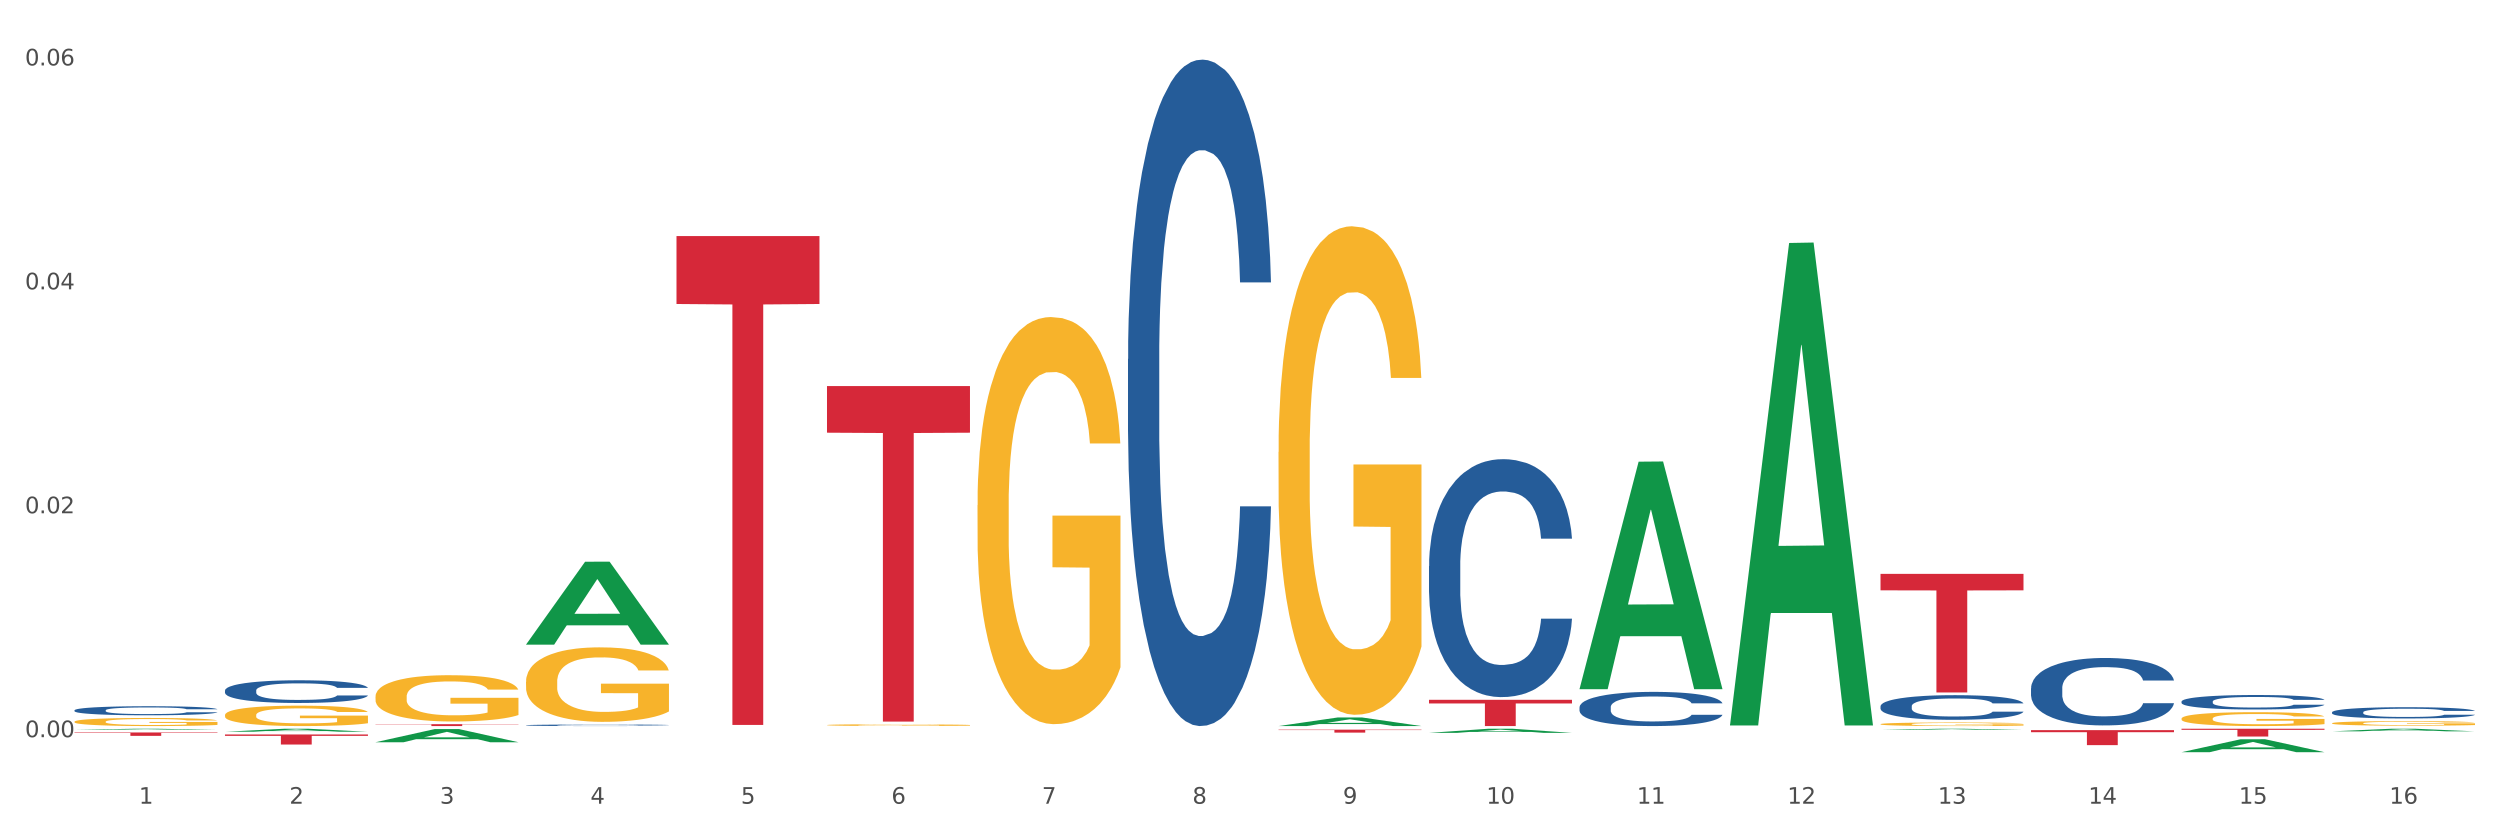 <?xml version="1.0" encoding="utf-8" standalone="no"?>
<!DOCTYPE svg PUBLIC "-//W3C//DTD SVG 1.1//EN"
  "http://www.w3.org/Graphics/SVG/1.1/DTD/svg11.dtd">
<svg xmlns:xlink="http://www.w3.org/1999/xlink" width="1080pt" height="360pt" viewBox="0 0 1080 360" xmlns="http://www.w3.org/2000/svg" version="1.1">
 <rect x="0" y="0" width="1080" height="360" fill="#333333" stroke="none"/>
 <defs>
  <style type="text/css">*{stroke-linejoin: round; stroke-linecap: butt}</style>
 </defs>
 <g id="figure_1">
  <g id="patch_1">
   <path d="M 0 360 
L 1080 360 
L 1080 0 
L 0 0 
z
" style="fill: #ffffff; stroke: #ffffff; stroke-linejoin: miter"/>
  </g>
  <g id="axes_1">
   <g id="matplotlib.axis_1">
    <g id="xtick_1">
     <g id="text_1">
      <!-- 1 -->
      <g style="fill: #4d4d4d" transform="translate(60.004 347.204) scale(0.096 -0.096)">
       <defs>
        <path id="DejaVuSans-31" d="M 794 531 
L 1825 531 
L 1825 4091 
L 703 3866 
L 703 4441 
L 1819 4666 
L 2450 4666 
L 2450 531 
L 3481 531 
L 3481 0 
L 794 0 
L 794 531 
z
" transform="scale(0.016)"/>
       </defs>
       <use xlink:href="#DejaVuSans-31"/>
      </g>
     </g>
    </g>
    <g id="xtick_2">
     <g id="text_2">
      <!-- 2 -->
      <g style="fill: #4d4d4d" transform="translate(125.021 347.204) scale(0.096 -0.096)">
       <defs>
        <path id="DejaVuSans-32" d="M 1228 531 
L 3431 531 
L 3431 0 
L 469 0 
L 469 531 
Q 828 903 1448 1529 
Q 2069 2156 2228 2338 
Q 2531 2678 2651 2914 
Q 2772 3150 2772 3378 
Q 2772 3750 2511 3984 
Q 2250 4219 1831 4219 
Q 1534 4219 1204 4116 
Q 875 4013 500 3803 
L 500 4441 
Q 881 4594 1212 4672 
Q 1544 4750 1819 4750 
Q 2544 4750 2975 4387 
Q 3406 4025 3406 3419 
Q 3406 3131 3298 2873 
Q 3191 2616 2906 2266 
Q 2828 2175 2409 1742 
Q 1991 1309 1228 531 
z
" transform="scale(0.016)"/>
       </defs>
       <use xlink:href="#DejaVuSans-32"/>
      </g>
     </g>
    </g>
    <g id="xtick_3">
     <g id="text_3">
      <!-- 3 -->
      <g style="fill: #4d4d4d" transform="translate(190.039 347.204) scale(0.096 -0.096)">
       <defs>
        <path id="DejaVuSans-33" d="M 2597 2516 
Q 3050 2419 3304 2112 
Q 3559 1806 3559 1356 
Q 3559 666 3084 287 
Q 2609 -91 1734 -91 
Q 1441 -91 1130 -33 
Q 819 25 488 141 
L 488 750 
Q 750 597 1062 519 
Q 1375 441 1716 441 
Q 2309 441 2620 675 
Q 2931 909 2931 1356 
Q 2931 1769 2642 2001 
Q 2353 2234 1838 2234 
L 1294 2234 
L 1294 2753 
L 1863 2753 
Q 2328 2753 2575 2939 
Q 2822 3125 2822 3475 
Q 2822 3834 2567 4026 
Q 2313 4219 1838 4219 
Q 1578 4219 1281 4162 
Q 984 4106 628 3988 
L 628 4550 
Q 988 4650 1302 4700 
Q 1616 4750 1894 4750 
Q 2613 4750 3031 4423 
Q 3450 4097 3450 3541 
Q 3450 3153 3228 2886 
Q 3006 2619 2597 2516 
z
" transform="scale(0.016)"/>
       </defs>
       <use xlink:href="#DejaVuSans-33"/>
      </g>
     </g>
    </g>
    <g id="xtick_4">
     <g id="text_4">
      <!-- 4 -->
      <g style="fill: #4d4d4d" transform="translate(255.056 347.204) scale(0.096 -0.096)">
       <defs>
        <path id="DejaVuSans-34" d="M 2419 4116 
L 825 1625 
L 2419 1625 
L 2419 4116 
z
M 2253 4666 
L 3047 4666 
L 3047 1625 
L 3713 1625 
L 3713 1100 
L 3047 1100 
L 3047 0 
L 2419 0 
L 2419 1100 
L 313 1100 
L 313 1709 
L 2253 4666 
z
" transform="scale(0.016)"/>
       </defs>
       <use xlink:href="#DejaVuSans-34"/>
      </g>
     </g>
    </g>
    <g id="xtick_5">
     <g id="text_5">
      <!-- 5 -->
      <g style="fill: #4d4d4d" transform="translate(320.073 347.204) scale(0.096 -0.096)">
       <defs>
        <path id="DejaVuSans-35" d="M 691 4666 
L 3169 4666 
L 3169 4134 
L 1269 4134 
L 1269 2991 
Q 1406 3038 1543 3061 
Q 1681 3084 1819 3084 
Q 2600 3084 3056 2656 
Q 3513 2228 3513 1497 
Q 3513 744 3044 326 
Q 2575 -91 1722 -91 
Q 1428 -91 1123 -41 
Q 819 9 494 109 
L 494 744 
Q 775 591 1075 516 
Q 1375 441 1709 441 
Q 2250 441 2565 725 
Q 2881 1009 2881 1497 
Q 2881 1984 2565 2268 
Q 2250 2553 1709 2553 
Q 1456 2553 1204 2497 
Q 953 2441 691 2322 
L 691 4666 
z
" transform="scale(0.016)"/>
       </defs>
       <use xlink:href="#DejaVuSans-35"/>
      </g>
     </g>
    </g>
    <g id="xtick_6">
     <g id="text_6">
      <!-- 6 -->
      <g style="fill: #4d4d4d" transform="translate(385.09 347.204) scale(0.096 -0.096)">
       <defs>
        <path id="DejaVuSans-36" d="M 2113 2584 
Q 1688 2584 1439 2293 
Q 1191 2003 1191 1497 
Q 1191 994 1439 701 
Q 1688 409 2113 409 
Q 2538 409 2786 701 
Q 3034 994 3034 1497 
Q 3034 2003 2786 2293 
Q 2538 2584 2113 2584 
z
M 3366 4563 
L 3366 3988 
Q 3128 4100 2886 4159 
Q 2644 4219 2406 4219 
Q 1781 4219 1451 3797 
Q 1122 3375 1075 2522 
Q 1259 2794 1537 2939 
Q 1816 3084 2150 3084 
Q 2853 3084 3261 2657 
Q 3669 2231 3669 1497 
Q 3669 778 3244 343 
Q 2819 -91 2113 -91 
Q 1303 -91 875 529 
Q 447 1150 447 2328 
Q 447 3434 972 4092 
Q 1497 4750 2381 4750 
Q 2619 4750 2861 4703 
Q 3103 4656 3366 4563 
z
" transform="scale(0.016)"/>
       </defs>
       <use xlink:href="#DejaVuSans-36"/>
      </g>
     </g>
    </g>
    <g id="xtick_7">
     <g id="text_7">
      <!-- 7 -->
      <g style="fill: #4d4d4d" transform="translate(450.108 347.204) scale(0.096 -0.096)">
       <defs>
        <path id="DejaVuSans-37" d="M 525 4666 
L 3525 4666 
L 3525 4397 
L 1831 0 
L 1172 0 
L 2766 4134 
L 525 4134 
L 525 4666 
z
" transform="scale(0.016)"/>
       </defs>
       <use xlink:href="#DejaVuSans-37"/>
      </g>
     </g>
    </g>
    <g id="xtick_8">
     <g id="text_8">
      <!-- 8 -->
      <g style="fill: #4d4d4d" transform="translate(515.125 347.204) scale(0.096 -0.096)">
       <defs>
        <path id="DejaVuSans-38" d="M 2034 2216 
Q 1584 2216 1326 1975 
Q 1069 1734 1069 1313 
Q 1069 891 1326 650 
Q 1584 409 2034 409 
Q 2484 409 2743 651 
Q 3003 894 3003 1313 
Q 3003 1734 2745 1975 
Q 2488 2216 2034 2216 
z
M 1403 2484 
Q 997 2584 770 2862 
Q 544 3141 544 3541 
Q 544 4100 942 4425 
Q 1341 4750 2034 4750 
Q 2731 4750 3128 4425 
Q 3525 4100 3525 3541 
Q 3525 3141 3298 2862 
Q 3072 2584 2669 2484 
Q 3125 2378 3379 2068 
Q 3634 1759 3634 1313 
Q 3634 634 3220 271 
Q 2806 -91 2034 -91 
Q 1263 -91 848 271 
Q 434 634 434 1313 
Q 434 1759 690 2068 
Q 947 2378 1403 2484 
z
M 1172 3481 
Q 1172 3119 1398 2916 
Q 1625 2713 2034 2713 
Q 2441 2713 2670 2916 
Q 2900 3119 2900 3481 
Q 2900 3844 2670 4047 
Q 2441 4250 2034 4250 
Q 1625 4250 1398 4047 
Q 1172 3844 1172 3481 
z
" transform="scale(0.016)"/>
       </defs>
       <use xlink:href="#DejaVuSans-38"/>
      </g>
     </g>
    </g>
    <g id="xtick_9">
     <g id="text_9">
      <!-- 9 -->
      <g style="fill: #4d4d4d" transform="translate(580.142 347.204) scale(0.096 -0.096)">
       <defs>
        <path id="DejaVuSans-39" d="M 703 97 
L 703 672 
Q 941 559 1184 500 
Q 1428 441 1663 441 
Q 2288 441 2617 861 
Q 2947 1281 2994 2138 
Q 2813 1869 2534 1725 
Q 2256 1581 1919 1581 
Q 1219 1581 811 2004 
Q 403 2428 403 3163 
Q 403 3881 828 4315 
Q 1253 4750 1959 4750 
Q 2769 4750 3195 4129 
Q 3622 3509 3622 2328 
Q 3622 1225 3098 567 
Q 2575 -91 1691 -91 
Q 1453 -91 1209 -44 
Q 966 3 703 97 
z
M 1959 2075 
Q 2384 2075 2632 2365 
Q 2881 2656 2881 3163 
Q 2881 3666 2632 3958 
Q 2384 4250 1959 4250 
Q 1534 4250 1286 3958 
Q 1038 3666 1038 3163 
Q 1038 2656 1286 2365 
Q 1534 2075 1959 2075 
z
" transform="scale(0.016)"/>
       </defs>
       <use xlink:href="#DejaVuSans-39"/>
      </g>
     </g>
    </g>
    <g id="xtick_10">
     <g id="text_10">
      <!-- 10 -->
      <g style="fill: #4d4d4d" transform="translate(642.105 347.204) scale(0.096 -0.096)">
       <defs>
        <path id="DejaVuSans-30" d="M 2034 4250 
Q 1547 4250 1301 3770 
Q 1056 3291 1056 2328 
Q 1056 1369 1301 889 
Q 1547 409 2034 409 
Q 2525 409 2770 889 
Q 3016 1369 3016 2328 
Q 3016 3291 2770 3770 
Q 2525 4250 2034 4250 
z
M 2034 4750 
Q 2819 4750 3233 4129 
Q 3647 3509 3647 2328 
Q 3647 1150 3233 529 
Q 2819 -91 2034 -91 
Q 1250 -91 836 529 
Q 422 1150 422 2328 
Q 422 3509 836 4129 
Q 1250 4750 2034 4750 
z
" transform="scale(0.016)"/>
       </defs>
       <use xlink:href="#DejaVuSans-31"/>
       <use xlink:href="#DejaVuSans-30" transform="translate(63.623 0)"/>
      </g>
     </g>
    </g>
    <g id="xtick_11">
     <g id="text_11">
      <!-- 11 -->
      <g style="fill: #4d4d4d" transform="translate(707.123 347.204) scale(0.096 -0.096)">
       <use xlink:href="#DejaVuSans-31"/>
       <use xlink:href="#DejaVuSans-31" transform="translate(63.623 0)"/>
      </g>
     </g>
    </g>
    <g id="xtick_12">
     <g id="text_12">
      <!-- 12 -->
      <g style="fill: #4d4d4d" transform="translate(772.14 347.204) scale(0.096 -0.096)">
       <use xlink:href="#DejaVuSans-31"/>
       <use xlink:href="#DejaVuSans-32" transform="translate(63.623 0)"/>
      </g>
     </g>
    </g>
    <g id="xtick_13">
     <g id="text_13">
      <!-- 13 -->
      <g style="fill: #4d4d4d" transform="translate(837.157 347.204) scale(0.096 -0.096)">
       <use xlink:href="#DejaVuSans-31"/>
       <use xlink:href="#DejaVuSans-33" transform="translate(63.623 0)"/>
      </g>
     </g>
    </g>
    <g id="xtick_14">
     <g id="text_14">
      <!-- 14 -->
      <g style="fill: #4d4d4d" transform="translate(902.174 347.204) scale(0.096 -0.096)">
       <use xlink:href="#DejaVuSans-31"/>
       <use xlink:href="#DejaVuSans-34" transform="translate(63.623 0)"/>
      </g>
     </g>
    </g>
    <g id="xtick_15">
     <g id="text_15">
      <!-- 15 -->
      <g style="fill: #4d4d4d" transform="translate(967.192 347.204) scale(0.096 -0.096)">
       <use xlink:href="#DejaVuSans-31"/>
       <use xlink:href="#DejaVuSans-35" transform="translate(63.623 0)"/>
      </g>
     </g>
    </g>
    <g id="xtick_16">
     <g id="text_16">
      <!-- 16 -->
      <g style="fill: #4d4d4d" transform="translate(1032.209 347.204) scale(0.096 -0.096)">
       <use xlink:href="#DejaVuSans-31"/>
       <use xlink:href="#DejaVuSans-36" transform="translate(63.623 0)"/>
      </g>
     </g>
    </g>
    <g id="xtick_17"/>
    <g id="xtick_18"/>
    <g id="xtick_19"/>
    <g id="xtick_20"/>
    <g id="xtick_21"/>
    <g id="xtick_22"/>
    <g id="xtick_23"/>
    <g id="xtick_24"/>
    <g id="xtick_25"/>
    <g id="xtick_26"/>
    <g id="xtick_27"/>
    <g id="xtick_28"/>
    <g id="xtick_29"/>
    <g id="xtick_30"/>
    <g id="xtick_31"/>
   </g>
   <g id="matplotlib.axis_2">
    <g id="ytick_1">
     <g id="text_17">
      <!-- 0.00 -->
      <g style="fill: #4d4d4d" transform="translate(10.8 318.465) scale(0.096 -0.096)">
       <defs>
        <path id="DejaVuSans-2e" d="M 684 794 
L 1344 794 
L 1344 0 
L 684 0 
L 684 794 
z
" transform="scale(0.016)"/>
       </defs>
       <use xlink:href="#DejaVuSans-30"/>
       <use xlink:href="#DejaVuSans-2e" transform="translate(63.623 0)"/>
       <use xlink:href="#DejaVuSans-30" transform="translate(95.41 0)"/>
       <use xlink:href="#DejaVuSans-30" transform="translate(159.033 0)"/>
      </g>
     </g>
    </g>
    <g id="ytick_2">
     <g id="text_18">
      <!-- 0.02 -->
      <g style="fill: #4d4d4d" transform="translate(10.8 221.734) scale(0.096 -0.096)">
       <use xlink:href="#DejaVuSans-30"/>
       <use xlink:href="#DejaVuSans-2e" transform="translate(63.623 0)"/>
       <use xlink:href="#DejaVuSans-30" transform="translate(95.41 0)"/>
       <use xlink:href="#DejaVuSans-32" transform="translate(159.033 0)"/>
      </g>
     </g>
    </g>
    <g id="ytick_3">
     <g id="text_19">
      <!-- 0.04 -->
      <g style="fill: #4d4d4d" transform="translate(10.8 125.003) scale(0.096 -0.096)">
       <use xlink:href="#DejaVuSans-30"/>
       <use xlink:href="#DejaVuSans-2e" transform="translate(63.623 0)"/>
       <use xlink:href="#DejaVuSans-30" transform="translate(95.41 0)"/>
       <use xlink:href="#DejaVuSans-34" transform="translate(159.033 0)"/>
      </g>
     </g>
    </g>
    <g id="ytick_4">
     <g id="text_20">
      <!-- 0.06 -->
      <g style="fill: #4d4d4d" transform="translate(10.8 28.272) scale(0.096 -0.096)">
       <use xlink:href="#DejaVuSans-30"/>
       <use xlink:href="#DejaVuSans-2e" transform="translate(63.623 0)"/>
       <use xlink:href="#DejaVuSans-30" transform="translate(95.41 0)"/>
       <use xlink:href="#DejaVuSans-36" transform="translate(159.033 0)"/>
      </g>
     </g>
    </g>
    <g id="ytick_5"/>
    <g id="ytick_6"/>
    <g id="ytick_7"/>
   </g>
   <g id="PolyCollection_1">
    <path d="M 32.175 315.281 
L 32.239 315.28 
L 57.709 314.819 
L 68.28 314.818 
L 93.941 315.281 
L 81.715 315.281 
L 76.176 315.174 
L 49.877 315.174 
L 49.686 315.175 
L 44.337 315.281 
L 32.175 315.281 
L 32.175 315.281 
L 53.188 315.109 
L 72.864 315.109 
L 63.122 314.917 
L 62.995 314.916 
L 62.867 314.917 
L 53.125 315.109 
L 53.188 315.109 
L 32.175 315.281 
z
" clip-path="url(#pafe273f146)" style="fill: #109648"/>
    <path d="M 812.382 247.902 
L 874.148 247.902 
L 874.148 255.024 
L 849.852 255.072 
L 849.852 299.153 
L 836.532 299.153 
L 836.532 255.072 
L 812.382 255.024 
L 812.382 247.95 
L 812.382 247.902 
z
" clip-path="url(#pafe273f146)" style="fill: #d62839"/>
    <path d="M 617.33 302.309 
L 679.097 302.309 
L 679.097 303.885 
L 654.8 303.895 
L 654.8 313.648 
L 641.481 313.648 
L 641.481 303.895 
L 617.33 303.885 
L 617.33 302.32 
L 617.33 302.309 
z
" clip-path="url(#pafe273f146)" style="fill: #d62839"/>
    <path d="M 552.313 315.212 
L 614.079 315.212 
L 614.079 315.39 
L 589.783 315.391 
L 589.783 316.49 
L 576.463 316.49 
L 576.463 315.391 
L 552.313 315.39 
L 552.313 315.213 
L 552.313 315.212 
z
" clip-path="url(#pafe273f146)" style="fill: #d62839"/>
    <path d="M 357.261 166.781 
L 419.028 166.781 
L 419.028 186.923 
L 394.731 187.059 
L 394.731 311.723 
L 381.412 311.723 
L 381.412 187.059 
L 357.261 186.923 
L 357.261 166.917 
L 357.261 166.781 
z
" clip-path="url(#pafe273f146)" style="fill: #d62839"/>
    <path d="M 32.175 311.778 
L 32.248 311.774 
L 32.248 311.659 
L 32.394 311.56 
L 33.123 311.32 
L 34.217 311.122 
L 35.019 311.016 
L 35.821 310.93 
L 36.769 310.843 
L 37.936 310.754 
L 40.051 310.623 
L 41.363 310.556 
L 42.968 310.485 
L 45.885 310.383 
L 47.999 310.325 
L 50.187 310.277 
L 53.76 310.22 
L 56.094 310.194 
L 58.573 310.175 
L 61.563 310.162 
L 63.824 310.159 
L 68.783 310.168 
L 73.012 310.197 
L 75.054 310.22 
L 77.679 310.258 
L 79.065 310.284 
L 81.326 310.335 
L 83.659 310.402 
L 85.263 310.46 
L 87.67 310.568 
L 89.493 310.677 
L 91.17 310.811 
L 92.045 310.904 
L 92.702 310.991 
L 93.285 311.09 
L 93.868 311.247 
L 80.742 311.247 
L 80.232 311.135 
L 79.43 311.029 
L 78.263 310.927 
L 77.242 310.863 
L 75.492 310.783 
L 73.887 310.731 
L 72.21 310.693 
L 70.168 310.661 
L 68.564 310.645 
L 66.303 310.632 
L 61.855 310.635 
L 58.865 310.661 
L 56.823 310.693 
L 55.511 310.722 
L 54.344 310.754 
L 53.031 310.799 
L 51.5 310.866 
L 50.406 310.927 
L 49.312 311.003 
L 48.437 311.08 
L 47.635 311.17 
L 46.979 311.266 
L 46.468 311.365 
L 46.031 311.486 
L 45.666 311.688 
L 45.666 312.126 
L 45.812 312.225 
L 46.176 312.357 
L 46.614 312.456 
L 47.343 312.574 
L 47.999 312.654 
L 49.239 312.769 
L 50.625 312.865 
L 51.719 312.926 
L 52.812 312.977 
L 54.708 313.048 
L 56.823 313.105 
L 58.646 313.14 
L 61.126 313.172 
L 62.803 313.185 
L 64.261 313.192 
L 67.835 313.192 
L 70.387 313.182 
L 73.231 313.16 
L 75.419 313.131 
L 77.242 313.096 
L 79.284 313.038 
L 80.596 312.984 
L 80.596 312.315 
L 64.553 312.312 
L 64.553 311.867 
L 93.941 311.867 
L 93.941 313.172 
L 92.702 313.24 
L 91.316 313.3 
L 89.858 313.355 
L 87.67 313.422 
L 85.045 313.486 
L 82.711 313.531 
L 80.232 313.569 
L 77.315 313.604 
L 73.523 313.636 
L 71.189 313.649 
L 68.272 313.659 
L 64.845 313.662 
L 61.855 313.655 
L 58.938 313.639 
L 55.875 313.611 
L 52.885 313.569 
L 50.625 313.528 
L 48.364 313.476 
L 45.958 313.409 
L 44.062 313.345 
L 42.603 313.288 
L 40.999 313.214 
L 39.249 313.118 
L 37.936 313.032 
L 36.769 312.942 
L 35.529 312.827 
L 34.654 312.728 
L 33.779 312.603 
L 33.269 312.51 
L 32.685 312.366 
L 32.248 312.165 
L 32.175 311.778 
z
" clip-path="url(#pafe273f146)" style="fill: #f7b32b"/>
    <path d="M 162.209 312.84 
L 223.976 312.84 
L 223.976 312.955 
L 199.679 312.955 
L 199.679 313.662 
L 186.36 313.662 
L 186.36 312.955 
L 162.209 312.955 
L 162.209 312.841 
L 162.209 312.84 
z
" clip-path="url(#pafe273f146)" style="fill: #d62839"/>
    <path d="M 97.192 317.279 
L 158.959 317.279 
L 158.959 317.885 
L 134.662 317.889 
L 134.662 321.635 
L 121.343 321.635 
L 121.343 317.889 
L 97.192 317.885 
L 97.192 317.283 
L 97.192 317.279 
z
" clip-path="url(#pafe273f146)" style="fill: #d62839"/>
    <path d="M 32.175 316.438 
L 93.941 316.438 
L 93.941 316.639 
L 69.645 316.64 
L 69.645 317.884 
L 56.325 317.884 
L 56.325 316.64 
L 32.175 316.639 
L 32.175 316.439 
L 32.175 316.438 
z
" clip-path="url(#pafe273f146)" style="fill: #d62839"/>
    <path d="M 32.175 306.846 
L 32.248 306.842 
L 32.248 306.742 
L 32.467 306.606 
L 33.27 306.356 
L 34.292 306.166 
L 36.045 305.945 
L 36.994 305.852 
L 38.235 305.748 
L 40.79 305.58 
L 43.711 305.437 
L 45.755 305.358 
L 47.288 305.308 
L 50.72 305.219 
L 52.691 305.179 
L 54.735 305.147 
L 56.487 305.126 
L 59.408 305.101 
L 61.744 305.09 
L 64.445 305.086 
L 66.709 305.09 
L 69.702 305.104 
L 74.083 305.147 
L 75.762 305.172 
L 78.025 305.215 
L 80.362 305.272 
L 82.26 305.329 
L 84.45 305.412 
L 86.713 305.519 
L 88.904 305.655 
L 90.437 305.78 
L 91.678 305.912 
L 92.773 306.073 
L 93.576 306.249 
L 93.941 306.395 
L 80.581 306.395 
L 80.216 306.263 
L 79.485 306.12 
L 78.755 306.023 
L 77.952 305.945 
L 76.711 305.855 
L 75.616 305.798 
L 73.791 305.73 
L 72.111 305.687 
L 70.724 305.662 
L 69.045 305.641 
L 65.468 305.619 
L 62.912 305.619 
L 61.306 305.626 
L 59.335 305.644 
L 57.655 305.669 
L 55.684 305.712 
L 54.151 305.759 
L 52.618 305.819 
L 51.742 305.862 
L 50.427 305.941 
L 49.551 306.005 
L 48.383 306.116 
L 47.726 306.195 
L 46.558 306.399 
L 46.047 306.549 
L 45.828 306.653 
L 45.682 306.767 
L 45.682 307.325 
L 46.12 307.576 
L 46.485 307.683 
L 47.069 307.804 
L 48.164 307.962 
L 49.77 308.116 
L 51.45 308.226 
L 52.837 308.294 
L 54.151 308.344 
L 55.465 308.384 
L 57.071 308.42 
L 58.386 308.441 
L 60.357 308.463 
L 62.693 308.473 
L 64.518 308.473 
L 68.242 308.455 
L 69.921 308.437 
L 71.527 308.412 
L 73.28 308.373 
L 74.667 308.33 
L 75.47 308.298 
L 76.784 308.23 
L 77.806 308.159 
L 78.682 308.076 
L 79.266 308.005 
L 79.923 307.897 
L 80.435 307.776 
L 80.581 307.711 
L 93.941 307.711 
L 93.649 307.84 
L 93.138 307.965 
L 92.116 308.133 
L 91.313 308.23 
L 90.072 308.348 
L 88.758 308.448 
L 86.932 308.559 
L 85.253 308.641 
L 83.501 308.713 
L 81.603 308.777 
L 78.171 308.867 
L 76.93 308.892 
L 74.302 308.935 
L 72.257 308.96 
L 69.264 308.985 
L 66.198 308.999 
L 62.985 309.003 
L 60.138 308.995 
L 56.998 308.974 
L 55.027 308.953 
L 52.837 308.92 
L 50.281 308.87 
L 47.872 308.809 
L 45.609 308.738 
L 43.492 308.656 
L 41.52 308.563 
L 38.965 308.409 
L 37.067 308.259 
L 35.679 308.119 
L 34.73 308.001 
L 33.781 307.851 
L 33.27 307.747 
L 32.467 307.497 
L 32.175 307.264 
L 32.175 306.846 
z
" clip-path="url(#pafe273f146)" style="fill: #255c99"/>
    <path d="M 97.192 298.287 
L 97.265 298.278 
L 97.265 298.028 
L 97.484 297.687 
L 98.287 297.06 
L 99.31 296.586 
L 101.062 296.03 
L 102.011 295.797 
L 103.252 295.538 
L 105.807 295.117 
L 108.728 294.758 
L 110.772 294.561 
L 112.305 294.436 
L 115.737 294.212 
L 117.708 294.113 
L 119.752 294.033 
L 121.505 293.979 
L 124.425 293.916 
L 126.761 293.89 
L 129.463 293.881 
L 131.726 293.89 
L 134.719 293.925 
L 139.1 294.033 
L 140.779 294.096 
L 143.042 294.203 
L 145.379 294.346 
L 147.277 294.49 
L 149.467 294.696 
L 151.731 294.964 
L 153.921 295.305 
L 155.454 295.618 
L 156.695 295.95 
L 157.79 296.353 
L 158.594 296.792 
L 158.959 297.159 
L 145.598 297.159 
L 145.233 296.827 
L 144.503 296.469 
L 143.773 296.227 
L 142.969 296.03 
L 141.728 295.806 
L 140.633 295.663 
L 138.808 295.493 
L 137.129 295.385 
L 135.741 295.323 
L 134.062 295.269 
L 130.485 295.215 
L 127.929 295.215 
L 126.323 295.233 
L 124.352 295.278 
L 122.673 295.341 
L 120.701 295.448 
L 119.168 295.564 
L 117.635 295.717 
L 116.759 295.824 
L 115.445 296.021 
L 114.569 296.183 
L 113.4 296.46 
L 112.743 296.657 
L 111.575 297.168 
L 111.064 297.544 
L 110.845 297.804 
L 110.699 298.09 
L 110.699 299.488 
L 111.137 300.115 
L 111.502 300.383 
L 112.086 300.688 
L 113.181 301.082 
L 114.788 301.467 
L 116.467 301.745 
L 117.854 301.915 
L 119.168 302.04 
L 120.482 302.139 
L 122.089 302.228 
L 123.403 302.282 
L 125.374 302.336 
L 127.71 302.363 
L 129.536 302.363 
L 133.259 302.318 
L 134.938 302.273 
L 136.545 302.211 
L 138.297 302.112 
L 139.684 302.005 
L 140.487 301.924 
L 141.801 301.754 
L 142.823 301.575 
L 143.7 301.369 
L 144.284 301.189 
L 144.941 300.921 
L 145.452 300.616 
L 145.598 300.455 
L 158.959 300.455 
L 158.667 300.777 
L 158.156 301.091 
L 157.133 301.512 
L 156.33 301.754 
L 155.089 302.049 
L 153.775 302.3 
L 151.95 302.578 
L 150.27 302.784 
L 148.518 302.963 
L 146.62 303.124 
L 143.188 303.348 
L 141.947 303.411 
L 139.319 303.518 
L 137.275 303.581 
L 134.281 303.644 
L 131.215 303.679 
L 128.002 303.688 
L 125.155 303.67 
L 122.016 303.617 
L 120.044 303.563 
L 117.854 303.482 
L 115.299 303.357 
L 112.889 303.205 
L 110.626 303.026 
L 108.509 302.82 
L 106.538 302.587 
L 103.982 302.202 
L 102.084 301.825 
L 100.697 301.476 
L 99.748 301.18 
L 98.798 300.804 
L 98.287 300.545 
L 97.484 299.918 
L 97.192 299.335 
L 97.192 298.287 
z
" clip-path="url(#pafe273f146)" style="fill: #255c99"/>
    <path d="M 227.227 313.296 
L 227.3 313.295 
L 227.3 313.278 
L 227.519 313.255 
L 228.322 313.213 
L 229.344 313.181 
L 231.096 313.143 
L 232.045 313.127 
L 233.287 313.109 
L 235.842 313.081 
L 238.762 313.057 
L 240.807 313.043 
L 242.34 313.035 
L 245.771 313.02 
L 247.743 313.013 
L 249.787 313.008 
L 251.539 313.004 
L 254.459 313 
L 256.796 312.998 
L 259.497 312.997 
L 261.76 312.998 
L 264.754 313 
L 269.134 313.008 
L 270.814 313.012 
L 273.077 313.019 
L 275.413 313.029 
L 277.312 313.038 
L 279.502 313.052 
L 281.765 313.071 
L 283.955 313.094 
L 285.489 313.115 
L 286.73 313.137 
L 287.825 313.165 
L 288.628 313.194 
L 288.993 313.219 
L 275.632 313.219 
L 275.267 313.197 
L 274.537 313.173 
L 273.807 313.156 
L 273.004 313.143 
L 271.763 313.128 
L 270.668 313.118 
L 268.842 313.106 
L 267.163 313.099 
L 265.776 313.095 
L 264.097 313.091 
L 260.519 313.088 
L 257.964 313.088 
L 256.358 313.089 
L 254.386 313.092 
L 252.707 313.096 
L 250.736 313.103 
L 249.203 313.111 
L 247.669 313.122 
L 246.793 313.129 
L 245.479 313.142 
L 244.603 313.153 
L 243.435 313.172 
L 242.778 313.185 
L 241.61 313.22 
L 241.099 313.245 
L 240.88 313.263 
L 240.734 313.282 
L 240.734 313.377 
L 241.172 313.42 
L 241.537 313.438 
L 242.121 313.459 
L 243.216 313.485 
L 244.822 313.511 
L 246.501 313.53 
L 247.889 313.542 
L 249.203 313.55 
L 250.517 313.557 
L 252.123 313.563 
L 253.437 313.567 
L 255.409 313.57 
L 257.745 313.572 
L 259.57 313.572 
L 263.294 313.569 
L 264.973 313.566 
L 266.579 313.562 
L 268.331 313.555 
L 269.718 313.548 
L 270.522 313.542 
L 271.836 313.531 
L 272.858 313.519 
L 273.734 313.505 
L 274.318 313.493 
L 274.975 313.474 
L 275.486 313.454 
L 275.632 313.443 
L 288.993 313.443 
L 288.701 313.465 
L 288.19 313.486 
L 287.168 313.514 
L 286.365 313.531 
L 285.124 313.551 
L 283.809 313.568 
L 281.984 313.587 
L 280.305 313.601 
L 278.553 313.613 
L 276.654 313.624 
L 273.223 313.639 
L 271.982 313.643 
L 269.353 313.65 
L 267.309 313.655 
L 264.316 313.659 
L 261.249 313.661 
L 258.037 313.662 
L 255.19 313.661 
L 252.05 313.657 
L 250.079 313.653 
L 247.889 313.648 
L 245.333 313.639 
L 242.924 313.629 
L 240.661 313.617 
L 238.543 313.603 
L 236.572 313.587 
L 234.017 313.561 
L 232.118 313.536 
L 230.731 313.512 
L 229.782 313.492 
L 228.833 313.466 
L 228.322 313.449 
L 227.519 313.406 
L 227.227 313.367 
L 227.227 313.296 
z
" clip-path="url(#pafe273f146)" style="fill: #255c99"/>
    <path d="M 487.296 155.118 
L 487.369 154.855 
L 487.369 147.494 
L 487.588 137.502 
L 488.391 119.098 
L 489.413 105.163 
L 491.165 88.861 
L 492.114 82.025 
L 493.356 74.401 
L 495.911 62.043 
L 498.831 51.526 
L 500.876 45.742 
L 502.409 42.061 
L 505.84 35.488 
L 507.811 32.596 
L 509.856 30.229 
L 511.608 28.652 
L 514.528 26.811 
L 516.865 26.022 
L 519.566 25.759 
L 521.829 26.022 
L 524.823 27.074 
L 529.203 30.229 
L 530.883 32.07 
L 533.146 35.225 
L 535.482 39.432 
L 537.38 43.638 
L 539.571 49.686 
L 541.834 57.573 
L 544.024 67.565 
L 545.558 76.767 
L 546.799 86.495 
L 547.894 98.327 
L 548.697 111.21 
L 549.062 121.99 
L 535.701 121.99 
L 535.336 112.262 
L 534.606 101.745 
L 533.876 94.646 
L 533.073 88.861 
L 531.832 82.288 
L 530.737 78.081 
L 528.911 73.086 
L 527.232 69.931 
L 525.845 68.09 
L 524.166 66.513 
L 520.588 64.935 
L 518.033 64.935 
L 516.427 65.461 
L 514.455 66.776 
L 512.776 68.616 
L 510.805 71.771 
L 509.272 75.189 
L 507.738 79.659 
L 506.862 82.814 
L 505.548 88.598 
L 504.672 93.331 
L 503.504 101.482 
L 502.847 107.266 
L 501.679 122.253 
L 501.168 133.296 
L 500.949 140.92 
L 500.803 149.334 
L 500.803 190.35 
L 501.241 208.755 
L 501.606 216.643 
L 502.19 225.582 
L 503.285 237.151 
L 504.891 248.457 
L 506.57 256.607 
L 507.957 261.603 
L 509.272 265.284 
L 510.586 268.176 
L 512.192 270.805 
L 513.506 272.383 
L 515.478 273.96 
L 517.814 274.749 
L 519.639 274.749 
L 523.363 273.434 
L 525.042 272.12 
L 526.648 270.279 
L 528.4 267.387 
L 529.787 264.232 
L 530.591 261.866 
L 531.905 256.87 
L 532.927 251.612 
L 533.803 245.564 
L 534.387 240.306 
L 535.044 232.418 
L 535.555 223.479 
L 535.701 218.746 
L 549.062 218.746 
L 548.77 228.211 
L 548.259 237.414 
L 547.237 249.771 
L 546.434 256.87 
L 545.193 265.547 
L 543.878 272.909 
L 542.053 281.059 
L 540.374 287.106 
L 538.622 292.365 
L 536.723 297.098 
L 533.292 303.671 
L 532.051 305.511 
L 529.422 308.666 
L 527.378 310.507 
L 524.385 312.347 
L 521.318 313.399 
L 518.106 313.662 
L 515.258 313.136 
L 512.119 311.558 
L 510.148 309.981 
L 507.957 307.615 
L 505.402 303.934 
L 502.993 299.464 
L 500.73 294.205 
L 498.612 288.158 
L 496.641 281.322 
L 494.086 270.016 
L 492.187 258.974 
L 490.8 248.72 
L 489.851 240.043 
L 488.902 229 
L 488.391 221.375 
L 487.588 202.971 
L 487.296 185.881 
L 487.296 155.118 
z
" clip-path="url(#pafe273f146)" style="fill: #255c99"/>
    <path d="M 617.33 244.546 
L 617.403 244.452 
L 617.403 241.823 
L 617.622 238.256 
L 618.425 231.685 
L 619.447 226.709 
L 621.2 220.889 
L 622.149 218.448 
L 623.39 215.726 
L 625.945 211.314 
L 628.866 207.559 
L 630.91 205.494 
L 632.443 204.179 
L 635.875 201.832 
L 637.846 200.8 
L 639.89 199.955 
L 641.642 199.392 
L 644.563 198.734 
L 646.899 198.453 
L 649.601 198.359 
L 651.864 198.453 
L 654.857 198.828 
L 659.238 199.955 
L 660.917 200.612 
L 663.18 201.738 
L 665.517 203.24 
L 667.415 204.743 
L 669.605 206.902 
L 671.869 209.718 
L 674.059 213.285 
L 675.592 216.571 
L 676.833 220.044 
L 677.928 224.269 
L 678.732 228.869 
L 679.097 232.717 
L 665.736 232.717 
L 665.371 229.244 
L 664.641 225.489 
L 663.91 222.954 
L 663.107 220.889 
L 661.866 218.542 
L 660.771 217.04 
L 658.946 215.257 
L 657.267 214.13 
L 655.879 213.473 
L 654.2 212.91 
L 650.623 212.346 
L 648.067 212.346 
L 646.461 212.534 
L 644.49 213.004 
L 642.811 213.661 
L 640.839 214.787 
L 639.306 216.008 
L 637.773 217.603 
L 636.897 218.73 
L 635.583 220.795 
L 634.707 222.485 
L 633.538 225.395 
L 632.881 227.46 
L 631.713 232.811 
L 631.202 236.754 
L 630.983 239.477 
L 630.837 242.481 
L 630.837 257.125 
L 631.275 263.696 
L 631.64 266.513 
L 632.224 269.704 
L 633.319 273.835 
L 634.926 277.872 
L 636.605 280.782 
L 637.992 282.565 
L 639.306 283.88 
L 640.62 284.912 
L 642.227 285.851 
L 643.541 286.414 
L 645.512 286.978 
L 647.848 287.259 
L 649.674 287.259 
L 653.397 286.79 
L 655.076 286.32 
L 656.683 285.663 
L 658.435 284.631 
L 659.822 283.504 
L 660.625 282.659 
L 661.939 280.876 
L 662.961 278.998 
L 663.837 276.839 
L 664.422 274.962 
L 665.079 272.145 
L 665.59 268.953 
L 665.736 267.264 
L 679.097 267.264 
L 678.805 270.643 
L 678.293 273.929 
L 677.271 278.341 
L 676.468 280.876 
L 675.227 283.974 
L 673.913 286.602 
L 672.088 289.512 
L 670.408 291.671 
L 668.656 293.549 
L 666.758 295.239 
L 663.326 297.586 
L 662.085 298.243 
L 659.457 299.369 
L 657.413 300.026 
L 654.419 300.683 
L 651.353 301.059 
L 648.14 301.153 
L 645.293 300.965 
L 642.154 300.402 
L 640.182 299.839 
L 637.992 298.994 
L 635.437 297.679 
L 633.027 296.084 
L 630.764 294.206 
L 628.647 292.047 
L 626.675 289.606 
L 624.12 285.569 
L 622.222 281.627 
L 620.835 277.966 
L 619.886 274.868 
L 618.936 270.925 
L 618.425 268.202 
L 617.622 261.631 
L 617.33 255.529 
L 617.33 244.546 
z
" clip-path="url(#pafe273f146)" style="fill: #255c99"/>
    <path d="M 682.347 305.527 
L 682.42 305.513 
L 682.42 305.136 
L 682.639 304.623 
L 683.443 303.678 
L 684.465 302.963 
L 686.217 302.127 
L 687.166 301.776 
L 688.407 301.385 
L 690.963 300.751 
L 693.883 300.211 
L 695.927 299.914 
L 697.46 299.726 
L 700.892 299.388 
L 702.863 299.24 
L 704.907 299.119 
L 706.66 299.038 
L 709.58 298.943 
L 711.916 298.903 
L 714.618 298.889 
L 716.881 298.903 
L 719.875 298.957 
L 724.255 299.119 
L 725.934 299.213 
L 728.198 299.375 
L 730.534 299.591 
L 732.432 299.807 
L 734.623 300.117 
L 736.886 300.522 
L 739.076 301.034 
L 740.609 301.506 
L 741.85 302.006 
L 742.946 302.613 
L 743.749 303.274 
L 744.114 303.827 
L 730.753 303.827 
L 730.388 303.328 
L 729.658 302.788 
L 728.928 302.424 
L 728.125 302.127 
L 726.883 301.79 
L 725.788 301.574 
L 723.963 301.318 
L 722.284 301.156 
L 720.897 301.061 
L 719.217 300.98 
L 715.64 300.899 
L 713.085 300.899 
L 711.478 300.926 
L 709.507 300.994 
L 707.828 301.088 
L 705.857 301.25 
L 704.323 301.425 
L 702.79 301.655 
L 701.914 301.817 
L 700.6 302.114 
L 699.724 302.356 
L 698.556 302.775 
L 697.899 303.071 
L 696.73 303.84 
L 696.219 304.407 
L 696 304.798 
L 695.854 305.23 
L 695.854 307.335 
L 696.292 308.279 
L 696.657 308.684 
L 697.241 309.142 
L 698.337 309.736 
L 699.943 310.316 
L 701.622 310.734 
L 703.009 310.991 
L 704.323 311.18 
L 705.638 311.328 
L 707.244 311.463 
L 708.558 311.544 
L 710.529 311.625 
L 712.866 311.665 
L 714.691 311.665 
L 718.414 311.598 
L 720.094 311.53 
L 721.7 311.436 
L 723.452 311.287 
L 724.839 311.126 
L 725.642 311.004 
L 726.956 310.748 
L 727.979 310.478 
L 728.855 310.168 
L 729.439 309.898 
L 730.096 309.493 
L 730.607 309.034 
L 730.753 308.792 
L 744.114 308.792 
L 743.822 309.277 
L 743.311 309.749 
L 742.289 310.384 
L 741.485 310.748 
L 740.244 311.193 
L 738.93 311.571 
L 737.105 311.989 
L 735.426 312.299 
L 733.673 312.569 
L 731.775 312.812 
L 728.344 313.149 
L 727.102 313.244 
L 724.474 313.406 
L 722.43 313.5 
L 719.436 313.594 
L 716.37 313.648 
L 713.158 313.662 
L 710.31 313.635 
L 707.171 313.554 
L 705.2 313.473 
L 703.009 313.352 
L 700.454 313.163 
L 698.045 312.933 
L 695.781 312.664 
L 693.664 312.353 
L 691.693 312.002 
L 689.137 311.422 
L 687.239 310.856 
L 685.852 310.33 
L 684.903 309.884 
L 683.954 309.318 
L 683.443 308.927 
L 682.639 307.982 
L 682.347 307.105 
L 682.347 305.527 
z
" clip-path="url(#pafe273f146)" style="fill: #255c99"/>
    <path d="M 812.382 305.094 
L 812.455 305.085 
L 812.455 304.812 
L 812.674 304.443 
L 813.477 303.762 
L 814.499 303.247 
L 816.251 302.644 
L 817.201 302.391 
L 818.442 302.109 
L 820.997 301.652 
L 823.917 301.263 
L 825.962 301.049 
L 827.495 300.912 
L 830.926 300.669 
L 832.898 300.562 
L 834.942 300.475 
L 836.694 300.416 
L 839.615 300.348 
L 841.951 300.319 
L 844.652 300.31 
L 846.916 300.319 
L 849.909 300.358 
L 854.29 300.475 
L 855.969 300.543 
L 858.232 300.66 
L 860.568 300.815 
L 862.467 300.971 
L 864.657 301.195 
L 866.92 301.486 
L 869.111 301.856 
L 870.644 302.196 
L 871.885 302.556 
L 872.98 302.994 
L 873.783 303.47 
L 874.148 303.869 
L 860.787 303.869 
L 860.422 303.509 
L 859.692 303.12 
L 858.962 302.858 
L 858.159 302.644 
L 856.918 302.4 
L 855.823 302.245 
L 853.998 302.06 
L 852.318 301.943 
L 850.931 301.875 
L 849.252 301.817 
L 845.674 301.759 
L 843.119 301.759 
L 841.513 301.778 
L 839.542 301.827 
L 837.862 301.895 
L 835.891 302.011 
L 834.358 302.138 
L 832.825 302.303 
L 831.949 302.42 
L 830.634 302.634 
L 829.758 302.809 
L 828.59 303.11 
L 827.933 303.324 
L 826.765 303.879 
L 826.254 304.287 
L 826.035 304.569 
L 825.889 304.88 
L 825.889 306.398 
L 826.327 307.078 
L 826.692 307.37 
L 827.276 307.701 
L 828.371 308.129 
L 829.977 308.547 
L 831.657 308.848 
L 833.044 309.033 
L 834.358 309.169 
L 835.672 309.276 
L 837.278 309.374 
L 838.592 309.432 
L 840.564 309.49 
L 842.9 309.519 
L 844.725 309.519 
L 848.449 309.471 
L 850.128 309.422 
L 851.734 309.354 
L 853.486 309.247 
L 854.874 309.13 
L 855.677 309.043 
L 856.991 308.858 
L 858.013 308.664 
L 858.889 308.44 
L 859.473 308.245 
L 860.13 307.954 
L 860.641 307.623 
L 860.787 307.448 
L 874.148 307.448 
L 873.856 307.798 
L 873.345 308.138 
L 872.323 308.596 
L 871.52 308.858 
L 870.279 309.179 
L 868.965 309.451 
L 867.139 309.753 
L 865.46 309.977 
L 863.708 310.171 
L 861.81 310.346 
L 858.378 310.589 
L 857.137 310.657 
L 854.509 310.774 
L 852.464 310.842 
L 849.471 310.91 
L 846.405 310.949 
L 843.192 310.959 
L 840.345 310.939 
L 837.205 310.881 
L 835.234 310.823 
L 833.044 310.735 
L 830.488 310.599 
L 828.079 310.434 
L 825.816 310.239 
L 823.698 310.015 
L 821.727 309.763 
L 819.172 309.344 
L 817.274 308.936 
L 815.886 308.557 
L 814.937 308.236 
L 813.988 307.827 
L 813.477 307.545 
L 812.674 306.864 
L 812.382 306.232 
L 812.382 305.094 
z
" clip-path="url(#pafe273f146)" style="fill: #255c99"/>
    <path d="M 877.399 297.34 
L 877.472 297.313 
L 877.472 296.568 
L 877.691 295.556 
L 878.494 293.693 
L 879.516 292.282 
L 881.269 290.632 
L 882.218 289.94 
L 883.459 289.168 
L 886.014 287.917 
L 888.935 286.853 
L 890.979 286.267 
L 892.512 285.895 
L 895.944 285.229 
L 897.915 284.936 
L 899.959 284.697 
L 901.711 284.537 
L 904.632 284.351 
L 906.968 284.271 
L 909.67 284.244 
L 911.933 284.271 
L 914.926 284.378 
L 919.307 284.697 
L 920.986 284.883 
L 923.249 285.203 
L 925.586 285.628 
L 927.484 286.054 
L 929.674 286.667 
L 931.938 287.465 
L 934.128 288.476 
L 935.661 289.408 
L 936.902 290.393 
L 937.997 291.59 
L 938.8 292.895 
L 939.166 293.986 
L 925.805 293.986 
L 925.44 293.001 
L 924.71 291.936 
L 923.979 291.218 
L 923.176 290.632 
L 921.935 289.967 
L 920.84 289.541 
L 919.015 289.035 
L 917.336 288.716 
L 915.948 288.53 
L 914.269 288.37 
L 910.692 288.21 
L 908.136 288.21 
L 906.53 288.263 
L 904.559 288.397 
L 902.88 288.583 
L 900.908 288.902 
L 899.375 289.248 
L 897.842 289.701 
L 896.966 290.02 
L 895.652 290.606 
L 894.775 291.085 
L 893.607 291.91 
L 892.95 292.495 
L 891.782 294.013 
L 891.271 295.13 
L 891.052 295.902 
L 890.906 296.754 
L 890.906 300.906 
L 891.344 302.769 
L 891.709 303.568 
L 892.293 304.473 
L 893.388 305.644 
L 894.995 306.788 
L 896.674 307.613 
L 898.061 308.119 
L 899.375 308.492 
L 900.689 308.784 
L 902.296 309.051 
L 903.61 309.21 
L 905.581 309.37 
L 907.917 309.45 
L 909.743 309.45 
L 913.466 309.317 
L 915.145 309.184 
L 916.751 308.997 
L 918.504 308.705 
L 919.891 308.385 
L 920.694 308.146 
L 922.008 307.64 
L 923.03 307.108 
L 923.906 306.495 
L 924.491 305.963 
L 925.148 305.165 
L 925.659 304.26 
L 925.805 303.781 
L 939.166 303.781 
L 938.873 304.739 
L 938.362 305.67 
L 937.34 306.921 
L 936.537 307.64 
L 935.296 308.518 
L 933.982 309.263 
L 932.157 310.089 
L 930.477 310.701 
L 928.725 311.233 
L 926.827 311.712 
L 923.395 312.378 
L 922.154 312.564 
L 919.526 312.883 
L 917.482 313.07 
L 914.488 313.256 
L 911.422 313.362 
L 908.209 313.389 
L 905.362 313.336 
L 902.223 313.176 
L 900.251 313.016 
L 898.061 312.777 
L 895.506 312.404 
L 893.096 311.952 
L 890.833 311.419 
L 888.716 310.807 
L 886.744 310.115 
L 884.189 308.971 
L 882.291 307.853 
L 880.904 306.815 
L 879.954 305.936 
L 879.005 304.819 
L 878.494 304.047 
L 877.691 302.184 
L 877.399 300.454 
L 877.399 297.34 
z
" clip-path="url(#pafe273f146)" style="fill: #255c99"/>
    <path d="M 942.416 303.054 
L 942.489 303.049 
L 942.489 302.889 
L 942.708 302.671 
L 943.512 302.271 
L 944.534 301.968 
L 946.286 301.614 
L 947.235 301.465 
L 948.476 301.299 
L 951.032 301.031 
L 953.952 300.802 
L 955.996 300.676 
L 957.529 300.596 
L 960.961 300.453 
L 962.932 300.39 
L 964.976 300.339 
L 966.729 300.305 
L 969.649 300.265 
L 971.985 300.247 
L 974.687 300.242 
L 976.95 300.247 
L 979.943 300.27 
L 984.324 300.339 
L 986.003 300.379 
L 988.267 300.448 
L 990.603 300.539 
L 992.501 300.63 
L 994.691 300.762 
L 996.955 300.933 
L 999.145 301.151 
L 1000.678 301.351 
L 1001.919 301.562 
L 1003.015 301.82 
L 1003.818 302.1 
L 1004.183 302.334 
L 990.822 302.334 
L 990.457 302.123 
L 989.727 301.894 
L 988.997 301.74 
L 988.194 301.614 
L 986.952 301.471 
L 985.857 301.379 
L 984.032 301.271 
L 982.353 301.202 
L 980.966 301.162 
L 979.286 301.128 
L 975.709 301.094 
L 973.154 301.094 
L 971.547 301.105 
L 969.576 301.134 
L 967.897 301.174 
L 965.926 301.242 
L 964.392 301.316 
L 962.859 301.414 
L 961.983 301.482 
L 960.669 301.608 
L 959.793 301.711 
L 958.625 301.888 
L 957.967 302.014 
L 956.799 302.34 
L 956.288 302.58 
L 956.069 302.746 
L 955.923 302.929 
L 955.923 303.821 
L 956.361 304.221 
L 956.726 304.392 
L 957.31 304.587 
L 958.406 304.838 
L 960.012 305.084 
L 961.691 305.261 
L 963.078 305.37 
L 964.392 305.45 
L 965.707 305.513 
L 967.313 305.57 
L 968.627 305.604 
L 970.598 305.639 
L 972.935 305.656 
L 974.76 305.656 
L 978.483 305.627 
L 980.163 305.599 
L 981.769 305.559 
L 983.521 305.496 
L 984.908 305.427 
L 985.711 305.376 
L 987.025 305.267 
L 988.048 305.153 
L 988.924 305.021 
L 989.508 304.907 
L 990.165 304.735 
L 990.676 304.541 
L 990.822 304.438 
L 1004.183 304.438 
L 1003.891 304.644 
L 1003.38 304.844 
L 1002.358 305.113 
L 1001.554 305.267 
L 1000.313 305.456 
L 998.999 305.616 
L 997.174 305.793 
L 995.495 305.924 
L 993.742 306.039 
L 991.844 306.142 
L 988.413 306.285 
L 987.171 306.325 
L 984.543 306.393 
L 982.499 306.433 
L 979.505 306.473 
L 976.439 306.496 
L 973.227 306.502 
L 970.379 306.49 
L 967.24 306.456 
L 965.268 306.422 
L 963.078 306.37 
L 960.523 306.29 
L 958.114 306.193 
L 955.85 306.079 
L 953.733 305.947 
L 951.762 305.799 
L 949.206 305.553 
L 947.308 305.313 
L 945.921 305.09 
L 944.972 304.901 
L 944.023 304.661 
L 943.512 304.495 
L 942.708 304.095 
L 942.416 303.723 
L 942.416 303.054 
z
" clip-path="url(#pafe273f146)" style="fill: #255c99"/>
    <path d="M 1007.434 307.696 
L 1007.507 307.692 
L 1007.507 307.567 
L 1007.726 307.398 
L 1008.529 307.086 
L 1009.551 306.851 
L 1011.303 306.575 
L 1012.252 306.459 
L 1013.493 306.33 
L 1016.049 306.121 
L 1018.969 305.943 
L 1021.013 305.845 
L 1022.547 305.783 
L 1025.978 305.671 
L 1027.949 305.623 
L 1029.994 305.582 
L 1031.746 305.556 
L 1034.666 305.525 
L 1037.003 305.511 
L 1039.704 305.507 
L 1041.967 305.511 
L 1044.961 305.529 
L 1049.341 305.582 
L 1051.021 305.614 
L 1053.284 305.667 
L 1055.62 305.738 
L 1057.518 305.809 
L 1059.709 305.912 
L 1061.972 306.045 
L 1064.162 306.214 
L 1065.696 306.37 
L 1066.937 306.535 
L 1068.032 306.735 
L 1068.835 306.953 
L 1069.2 307.135 
L 1055.839 307.135 
L 1055.474 306.971 
L 1054.744 306.793 
L 1054.014 306.673 
L 1053.211 306.575 
L 1051.97 306.463 
L 1050.875 306.392 
L 1049.049 306.308 
L 1047.37 306.254 
L 1045.983 306.223 
L 1044.304 306.197 
L 1040.726 306.17 
L 1038.171 306.17 
L 1036.565 306.179 
L 1034.593 306.201 
L 1032.914 306.232 
L 1030.943 306.285 
L 1029.41 306.343 
L 1027.876 306.419 
L 1027 306.472 
L 1025.686 306.57 
L 1024.81 306.65 
L 1023.642 306.788 
L 1022.985 306.886 
L 1021.817 307.14 
L 1021.306 307.327 
L 1021.086 307.456 
L 1020.94 307.598 
L 1020.94 308.292 
L 1021.379 308.604 
L 1021.744 308.737 
L 1022.328 308.888 
L 1023.423 309.084 
L 1025.029 309.276 
L 1026.708 309.413 
L 1028.095 309.498 
L 1029.41 309.56 
L 1030.724 309.609 
L 1032.33 309.654 
L 1033.644 309.68 
L 1035.615 309.707 
L 1037.952 309.72 
L 1039.777 309.72 
L 1043.501 309.698 
L 1045.18 309.676 
L 1046.786 309.645 
L 1048.538 309.596 
L 1049.925 309.543 
L 1050.728 309.502 
L 1052.043 309.418 
L 1053.065 309.329 
L 1053.941 309.227 
L 1054.525 309.138 
L 1055.182 309.004 
L 1055.693 308.853 
L 1055.839 308.773 
L 1069.2 308.773 
L 1068.908 308.933 
L 1068.397 309.089 
L 1067.375 309.298 
L 1066.572 309.418 
L 1065.33 309.565 
L 1064.016 309.689 
L 1062.191 309.827 
L 1060.512 309.93 
L 1058.76 310.019 
L 1056.861 310.099 
L 1053.43 310.21 
L 1052.189 310.241 
L 1049.56 310.294 
L 1047.516 310.326 
L 1044.523 310.357 
L 1041.456 310.375 
L 1038.244 310.379 
L 1035.396 310.37 
L 1032.257 310.343 
L 1030.286 310.317 
L 1028.095 310.277 
L 1025.54 310.214 
L 1023.131 310.139 
L 1020.867 310.05 
L 1018.75 309.947 
L 1016.779 309.832 
L 1014.224 309.64 
L 1012.325 309.454 
L 1010.938 309.28 
L 1009.989 309.133 
L 1009.04 308.946 
L 1008.529 308.817 
L 1007.726 308.506 
L 1007.434 308.217 
L 1007.434 307.696 
z
" clip-path="url(#pafe273f146)" style="fill: #255c99"/>
    <path d="M 1007.434 312.441 
L 1007.507 312.439 
L 1007.507 312.375 
L 1007.652 312.319 
L 1008.382 312.185 
L 1009.475 312.074 
L 1010.278 312.015 
L 1011.08 311.967 
L 1012.028 311.918 
L 1013.195 311.868 
L 1015.309 311.795 
L 1016.622 311.757 
L 1018.226 311.718 
L 1021.143 311.661 
L 1023.258 311.628 
L 1025.446 311.601 
L 1029.019 311.569 
L 1031.353 311.555 
L 1033.832 311.544 
L 1036.822 311.537 
L 1039.083 311.535 
L 1044.041 311.541 
L 1048.271 311.557 
L 1050.313 311.569 
L 1052.938 311.591 
L 1054.324 311.605 
L 1056.584 311.634 
L 1058.918 311.671 
L 1060.522 311.703 
L 1062.929 311.764 
L 1064.752 311.825 
L 1066.429 311.9 
L 1067.304 311.952 
L 1067.96 312.001 
L 1068.544 312.056 
L 1069.127 312.144 
L 1056.001 312.144 
L 1055.49 312.081 
L 1054.688 312.022 
L 1053.521 311.965 
L 1052.5 311.929 
L 1050.75 311.884 
L 1049.146 311.856 
L 1047.469 311.834 
L 1045.427 311.816 
L 1043.823 311.807 
L 1041.562 311.8 
L 1037.114 311.802 
L 1034.124 311.816 
L 1032.082 311.834 
L 1030.769 311.85 
L 1029.602 311.868 
L 1028.29 311.893 
L 1026.758 311.931 
L 1025.665 311.965 
L 1024.571 312.008 
L 1023.696 312.051 
L 1022.893 312.101 
L 1022.237 312.155 
L 1021.727 312.21 
L 1021.289 312.278 
L 1020.925 312.391 
L 1020.925 312.636 
L 1021.07 312.692 
L 1021.435 312.765 
L 1021.873 312.82 
L 1022.602 312.887 
L 1023.258 312.931 
L 1024.498 312.996 
L 1025.883 313.049 
L 1026.977 313.083 
L 1028.071 313.112 
L 1029.967 313.152 
L 1032.082 313.184 
L 1033.905 313.203 
L 1036.384 313.221 
L 1038.062 313.228 
L 1039.52 313.232 
L 1043.093 313.232 
L 1045.646 313.227 
L 1048.49 313.214 
L 1050.677 313.198 
L 1052.5 313.178 
L 1054.542 313.146 
L 1055.855 313.116 
L 1055.855 312.742 
L 1039.812 312.74 
L 1039.812 312.491 
L 1069.2 312.491 
L 1069.2 313.221 
L 1067.96 313.259 
L 1066.575 313.293 
L 1065.116 313.323 
L 1062.929 313.361 
L 1060.303 313.397 
L 1057.97 313.422 
L 1055.49 313.443 
L 1052.573 313.463 
L 1048.781 313.481 
L 1046.448 313.488 
L 1043.531 313.493 
L 1040.103 313.495 
L 1037.114 313.492 
L 1034.197 313.483 
L 1031.134 313.467 
L 1028.144 313.443 
L 1025.883 313.42 
L 1023.623 313.391 
L 1021.216 313.354 
L 1019.32 313.318 
L 1017.862 313.286 
L 1016.257 313.245 
L 1014.507 313.191 
L 1013.195 313.143 
L 1012.028 313.092 
L 1010.788 313.028 
L 1009.913 312.973 
L 1009.038 312.903 
L 1008.527 312.851 
L 1007.944 312.77 
L 1007.507 312.657 
L 1007.434 312.441 
z
" clip-path="url(#pafe273f146)" style="fill: #f7b32b"/>
    <path d="M 942.416 310.432 
L 942.489 310.427 
L 942.489 310.23 
L 942.635 310.06 
L 943.364 309.648 
L 944.458 309.308 
L 945.26 309.128 
L 946.063 308.979 
L 947.011 308.831 
L 948.177 308.678 
L 950.292 308.453 
L 951.605 308.338 
L 953.209 308.217 
L 956.126 308.042 
L 958.241 307.943 
L 960.429 307.861 
L 964.002 307.762 
L 966.335 307.718 
L 968.815 307.685 
L 971.805 307.664 
L 974.065 307.658 
L 979.024 307.675 
L 983.254 307.724 
L 985.296 307.762 
L 987.921 307.828 
L 989.306 307.872 
L 991.567 307.96 
L 993.901 308.075 
L 995.505 308.173 
L 997.911 308.36 
L 999.734 308.546 
L 1001.412 308.777 
L 1002.287 308.936 
L 1002.943 309.084 
L 1003.526 309.254 
L 1004.11 309.522 
L 990.984 309.522 
L 990.473 309.33 
L 989.671 309.149 
L 988.504 308.974 
L 987.483 308.864 
L 985.733 308.727 
L 984.129 308.64 
L 982.451 308.574 
L 980.41 308.519 
L 978.805 308.491 
L 976.545 308.47 
L 972.096 308.475 
L 969.106 308.519 
L 967.065 308.574 
L 965.752 308.623 
L 964.585 308.678 
L 963.273 308.755 
L 961.741 308.87 
L 960.647 308.974 
L 959.553 309.106 
L 958.678 309.237 
L 957.876 309.391 
L 957.22 309.555 
L 956.709 309.725 
L 956.272 309.933 
L 955.907 310.279 
L 955.907 311.03 
L 956.053 311.2 
L 956.418 311.425 
L 956.855 311.595 
L 957.585 311.798 
L 958.241 311.935 
L 959.481 312.132 
L 960.866 312.297 
L 961.96 312.401 
L 963.054 312.489 
L 964.95 312.609 
L 967.065 312.708 
L 968.888 312.768 
L 971.367 312.823 
L 973.044 312.845 
L 974.503 312.856 
L 978.076 312.856 
L 980.628 312.839 
L 983.472 312.801 
L 985.66 312.752 
L 987.483 312.691 
L 989.525 312.593 
L 990.838 312.5 
L 990.838 311.354 
L 974.795 311.348 
L 974.795 310.586 
L 1004.183 310.586 
L 1004.183 312.823 
L 1002.943 312.938 
L 1001.558 313.042 
L 1000.099 313.136 
L 997.911 313.251 
L 995.286 313.36 
L 992.953 313.437 
L 990.473 313.503 
L 987.556 313.563 
L 983.764 313.618 
L 981.431 313.64 
L 978.514 313.656 
L 975.086 313.662 
L 972.096 313.651 
L 969.179 313.623 
L 966.117 313.574 
L 963.127 313.503 
L 960.866 313.432 
L 958.605 313.344 
L 956.199 313.229 
L 954.303 313.119 
L 952.844 313.02 
L 951.24 312.894 
L 949.49 312.73 
L 948.177 312.582 
L 947.011 312.428 
L 945.771 312.231 
L 944.896 312.061 
L 944.021 311.847 
L 943.51 311.688 
L 942.927 311.441 
L 942.489 311.096 
L 942.416 310.432 
z
" clip-path="url(#pafe273f146)" style="fill: #f7b32b"/>
    <path d="M 812.382 312.83 
L 812.455 312.828 
L 812.455 312.778 
L 812.601 312.734 
L 813.33 312.628 
L 814.424 312.54 
L 815.226 312.494 
L 816.028 312.456 
L 816.976 312.417 
L 818.143 312.378 
L 820.258 312.32 
L 821.57 312.29 
L 823.175 312.259 
L 826.092 312.214 
L 828.206 312.189 
L 830.394 312.167 
L 833.967 312.142 
L 836.301 312.131 
L 838.78 312.122 
L 841.77 312.117 
L 844.031 312.115 
L 848.99 312.119 
L 853.219 312.132 
L 855.261 312.142 
L 857.886 312.159 
L 859.272 312.17 
L 861.532 312.193 
L 863.866 312.222 
L 865.47 312.248 
L 867.877 312.296 
L 869.7 312.344 
L 871.377 312.403 
L 872.252 312.444 
L 872.909 312.482 
L 873.492 312.526 
L 874.075 312.595 
L 860.949 312.595 
L 860.439 312.546 
L 859.636 312.499 
L 858.47 312.454 
L 857.449 312.426 
L 855.699 312.391 
L 854.094 312.368 
L 852.417 312.351 
L 850.375 312.337 
L 848.771 312.33 
L 846.51 312.324 
L 842.062 312.326 
L 839.072 312.337 
L 837.03 312.351 
L 835.717 312.364 
L 834.551 312.378 
L 833.238 312.398 
L 831.707 312.427 
L 830.613 312.454 
L 829.519 312.488 
L 828.644 312.522 
L 827.842 312.561 
L 827.185 312.604 
L 826.675 312.648 
L 826.237 312.701 
L 825.873 312.79 
L 825.873 312.984 
L 826.019 313.028 
L 826.383 313.086 
L 826.821 313.129 
L 827.55 313.182 
L 828.206 313.217 
L 829.446 313.268 
L 830.832 313.31 
L 831.925 313.337 
L 833.019 313.36 
L 834.915 313.391 
L 837.03 313.416 
L 838.853 313.432 
L 841.333 313.446 
L 843.01 313.451 
L 844.468 313.454 
L 848.042 313.454 
L 850.594 313.45 
L 853.438 313.44 
L 855.626 313.427 
L 857.449 313.412 
L 859.491 313.386 
L 860.803 313.362 
L 860.803 313.067 
L 844.76 313.066 
L 844.76 312.869 
L 874.148 312.869 
L 874.148 313.446 
L 872.909 313.475 
L 871.523 313.502 
L 870.065 313.526 
L 867.877 313.556 
L 865.252 313.584 
L 862.918 313.604 
L 860.439 313.621 
L 857.522 313.636 
L 853.73 313.651 
L 851.396 313.656 
L 848.479 313.66 
L 845.052 313.662 
L 842.062 313.659 
L 839.145 313.652 
L 836.082 313.639 
L 833.092 313.621 
L 830.832 313.603 
L 828.571 313.58 
L 826.164 313.55 
L 824.268 313.522 
L 822.81 313.497 
L 821.206 313.464 
L 819.455 313.422 
L 818.143 313.384 
L 816.976 313.344 
L 815.736 313.293 
L 814.861 313.249 
L 813.986 313.194 
L 813.476 313.153 
L 812.892 313.09 
L 812.455 313.001 
L 812.382 312.83 
z
" clip-path="url(#pafe273f146)" style="fill: #f7b32b"/>
    <path d="M 552.313 195.266 
L 552.386 195.073 
L 552.386 188.134 
L 552.532 182.159 
L 553.261 167.703 
L 554.355 155.753 
L 555.157 149.393 
L 555.959 144.188 
L 556.907 138.984 
L 558.074 133.587 
L 560.189 125.685 
L 561.501 121.637 
L 563.106 117.397 
L 566.023 111.229 
L 568.137 107.759 
L 570.325 104.868 
L 573.898 101.399 
L 576.232 99.857 
L 578.711 98.7 
L 581.701 97.929 
L 583.962 97.737 
L 588.921 98.315 
L 593.15 100.049 
L 595.192 101.399 
L 597.817 103.712 
L 599.203 105.254 
L 601.464 108.338 
L 603.797 112.385 
L 605.401 115.855 
L 607.808 122.408 
L 609.631 128.961 
L 611.308 137.057 
L 612.183 142.646 
L 612.84 147.851 
L 613.423 153.826 
L 614.006 163.27 
L 600.88 163.27 
L 600.37 156.524 
L 599.567 150.163 
L 598.401 143.996 
L 597.38 140.141 
L 595.63 135.322 
L 594.025 132.238 
L 592.348 129.925 
L 590.306 127.998 
L 588.702 127.034 
L 586.441 126.263 
L 581.993 126.456 
L 579.003 127.998 
L 576.961 129.925 
L 575.649 131.66 
L 574.482 133.587 
L 573.169 136.286 
L 571.638 140.333 
L 570.544 143.996 
L 569.45 148.622 
L 568.575 153.247 
L 567.773 158.644 
L 567.116 164.427 
L 566.606 170.402 
L 566.168 177.726 
L 565.804 189.869 
L 565.804 216.275 
L 565.95 222.251 
L 566.314 230.153 
L 566.752 236.128 
L 567.481 243.26 
L 568.137 248.079 
L 569.377 255.017 
L 570.763 260.8 
L 571.856 264.462 
L 572.95 267.546 
L 574.846 271.786 
L 576.961 275.256 
L 578.784 277.376 
L 581.264 279.303 
L 582.941 280.074 
L 584.399 280.46 
L 587.973 280.46 
L 590.525 279.882 
L 593.369 278.532 
L 595.557 276.798 
L 597.38 274.678 
L 599.422 271.208 
L 600.734 267.931 
L 600.734 227.647 
L 584.691 227.455 
L 584.691 200.663 
L 614.079 200.663 
L 614.079 279.303 
L 612.84 283.351 
L 611.454 287.013 
L 609.996 290.29 
L 607.808 294.338 
L 605.183 298.193 
L 602.849 300.891 
L 600.37 303.204 
L 597.453 305.324 
L 593.661 307.252 
L 591.327 308.023 
L 588.41 308.601 
L 584.983 308.794 
L 581.993 308.408 
L 579.076 307.444 
L 576.013 305.71 
L 573.023 303.204 
L 570.763 300.698 
L 568.502 297.614 
L 566.096 293.567 
L 564.199 289.712 
L 562.741 286.242 
L 561.137 281.809 
L 559.387 276.027 
L 558.074 270.823 
L 556.907 265.426 
L 555.667 258.487 
L 554.792 252.512 
L 553.917 244.995 
L 553.407 239.405 
L 552.823 230.731 
L 552.386 218.588 
L 552.313 195.266 
z
" clip-path="url(#pafe273f146)" style="fill: #f7b32b"/>
    <path d="M 422.278 218.235 
L 422.351 218.074 
L 422.351 212.291 
L 422.497 207.312 
L 423.226 195.265 
L 424.32 185.306 
L 425.122 180.006 
L 425.925 175.669 
L 426.873 171.332 
L 428.039 166.834 
L 430.154 160.249 
L 431.467 156.875 
L 433.071 153.342 
L 435.988 148.202 
L 438.103 145.31 
L 440.291 142.901 
L 443.864 140.01 
L 446.197 138.725 
L 448.677 137.761 
L 451.667 137.118 
L 453.927 136.958 
L 458.886 137.44 
L 463.116 138.885 
L 465.158 140.01 
L 467.783 141.937 
L 469.168 143.222 
L 471.429 145.792 
L 473.763 149.165 
L 475.367 152.057 
L 477.773 157.518 
L 479.596 162.979 
L 481.274 169.726 
L 482.149 174.384 
L 482.805 178.721 
L 483.389 183.7 
L 483.972 191.571 
L 470.846 191.571 
L 470.335 185.949 
L 469.533 180.648 
L 468.366 175.508 
L 467.345 172.296 
L 465.595 168.28 
L 463.991 165.71 
L 462.314 163.782 
L 460.272 162.176 
L 458.667 161.373 
L 456.407 160.73 
L 451.958 160.891 
L 448.969 162.176 
L 446.927 163.782 
L 445.614 165.228 
L 444.447 166.834 
L 443.135 169.083 
L 441.603 172.456 
L 440.509 175.508 
L 439.416 179.363 
L 438.54 183.218 
L 437.738 187.716 
L 437.082 192.534 
L 436.571 197.514 
L 436.134 203.618 
L 435.769 213.737 
L 435.769 235.743 
L 435.915 240.722 
L 436.28 247.308 
L 436.717 252.287 
L 437.447 258.231 
L 438.103 262.246 
L 439.343 268.029 
L 440.728 272.848 
L 441.822 275.899 
L 442.916 278.469 
L 444.812 282.003 
L 446.927 284.895 
L 448.75 286.661 
L 451.229 288.268 
L 452.906 288.91 
L 454.365 289.231 
L 457.938 289.231 
L 460.49 288.75 
L 463.334 287.625 
L 465.522 286.18 
L 467.345 284.413 
L 469.387 281.521 
L 470.7 278.791 
L 470.7 245.22 
L 454.657 245.059 
L 454.657 222.732 
L 484.045 222.732 
L 484.045 288.268 
L 482.805 291.641 
L 481.42 294.693 
L 479.961 297.423 
L 477.773 300.797 
L 475.148 304.009 
L 472.815 306.258 
L 470.335 308.185 
L 467.418 309.952 
L 463.626 311.558 
L 461.293 312.201 
L 458.376 312.683 
L 454.948 312.843 
L 451.958 312.522 
L 449.041 311.719 
L 445.979 310.273 
L 442.989 308.185 
L 440.728 306.097 
L 438.468 303.527 
L 436.061 300.154 
L 434.165 296.941 
L 432.707 294.05 
L 431.102 290.356 
L 429.352 285.537 
L 428.039 281.2 
L 426.873 276.703 
L 425.633 270.92 
L 424.758 265.941 
L 423.883 259.676 
L 423.372 255.018 
L 422.789 247.79 
L 422.351 237.67 
L 422.278 218.235 
z
" clip-path="url(#pafe273f146)" style="fill: #f7b32b"/>
    <path d="M 357.261 313.221 
L 357.334 313.22 
L 357.334 313.196 
L 357.48 313.175 
L 358.209 313.124 
L 359.303 313.082 
L 360.105 313.06 
L 360.907 313.042 
L 361.855 313.024 
L 363.022 313.005 
L 365.137 312.977 
L 366.45 312.963 
L 368.054 312.948 
L 370.971 312.927 
L 373.086 312.915 
L 375.273 312.904 
L 378.847 312.892 
L 381.18 312.887 
L 383.66 312.883 
L 386.649 312.88 
L 388.91 312.88 
L 393.869 312.882 
L 398.098 312.888 
L 400.14 312.892 
L 402.766 312.9 
L 404.151 312.906 
L 406.412 312.917 
L 408.745 312.931 
L 410.35 312.943 
L 412.756 312.966 
L 414.579 312.989 
L 416.256 313.017 
L 417.132 313.037 
L 417.788 313.055 
L 418.371 313.076 
L 418.955 313.109 
L 405.828 313.109 
L 405.318 313.085 
L 404.516 313.063 
L 403.349 313.041 
L 402.328 313.028 
L 400.578 313.011 
L 398.974 313 
L 397.296 312.992 
L 395.254 312.985 
L 393.65 312.982 
L 391.39 312.979 
L 386.941 312.98 
L 383.951 312.985 
L 381.909 312.992 
L 380.597 312.998 
L 379.43 313.005 
L 378.117 313.014 
L 376.586 313.029 
L 375.492 313.041 
L 374.398 313.057 
L 373.523 313.074 
L 372.721 313.093 
L 372.065 313.113 
L 371.554 313.134 
L 371.117 313.159 
L 370.752 313.202 
L 370.752 313.294 
L 370.898 313.315 
L 371.263 313.343 
L 371.7 313.363 
L 372.429 313.388 
L 373.086 313.405 
L 374.325 313.43 
L 375.711 313.45 
L 376.805 313.463 
L 377.899 313.473 
L 379.795 313.488 
L 381.909 313.5 
L 383.733 313.508 
L 386.212 313.514 
L 387.889 313.517 
L 389.348 313.518 
L 392.921 313.518 
L 395.473 313.516 
L 398.317 313.512 
L 400.505 313.506 
L 402.328 313.498 
L 404.37 313.486 
L 405.683 313.475 
L 405.683 313.334 
L 389.639 313.333 
L 389.639 313.239 
L 419.028 313.239 
L 419.028 313.514 
L 417.788 313.529 
L 416.402 313.541 
L 414.944 313.553 
L 412.756 313.567 
L 410.131 313.58 
L 407.797 313.59 
L 405.318 313.598 
L 402.401 313.605 
L 398.609 313.612 
L 396.275 313.615 
L 393.358 313.617 
L 389.931 313.618 
L 386.941 313.616 
L 384.024 313.613 
L 380.961 313.607 
L 377.972 313.598 
L 375.711 313.589 
L 373.45 313.578 
L 371.044 313.564 
L 369.148 313.551 
L 367.689 313.539 
L 366.085 313.523 
L 364.335 313.503 
L 363.022 313.485 
L 361.855 313.466 
L 360.616 313.442 
L 359.741 313.421 
L 358.866 313.394 
L 358.355 313.375 
L 357.772 313.345 
L 357.334 313.302 
L 357.261 313.221 
z
" clip-path="url(#pafe273f146)" style="fill: #f7b32b"/>
    <path d="M 227.227 294.53 
L 227.3 294.5 
L 227.3 293.442 
L 227.445 292.531 
L 228.175 290.327 
L 229.269 288.505 
L 230.071 287.535 
L 230.873 286.741 
L 231.821 285.948 
L 232.988 285.125 
L 235.102 283.92 
L 236.415 283.302 
L 238.019 282.656 
L 240.936 281.715 
L 243.051 281.186 
L 245.239 280.745 
L 248.812 280.216 
L 251.146 279.981 
L 253.625 279.805 
L 256.615 279.687 
L 258.876 279.658 
L 263.834 279.746 
L 268.064 280.011 
L 270.106 280.216 
L 272.731 280.569 
L 274.117 280.804 
L 276.377 281.274 
L 278.711 281.892 
L 280.315 282.421 
L 282.722 283.42 
L 284.545 284.419 
L 286.222 285.654 
L 287.097 286.506 
L 287.753 287.299 
L 288.337 288.211 
L 288.92 289.651 
L 275.794 289.651 
L 275.283 288.622 
L 274.481 287.652 
L 273.315 286.712 
L 272.294 286.124 
L 270.543 285.389 
L 268.939 284.919 
L 267.262 284.566 
L 265.22 284.272 
L 263.616 284.125 
L 261.355 284.008 
L 256.907 284.037 
L 253.917 284.272 
L 251.875 284.566 
L 250.562 284.831 
L 249.396 285.125 
L 248.083 285.536 
L 246.552 286.153 
L 245.458 286.712 
L 244.364 287.417 
L 243.489 288.122 
L 242.687 288.945 
L 242.03 289.827 
L 241.52 290.738 
L 241.082 291.855 
L 240.718 293.707 
L 240.718 297.733 
L 240.863 298.644 
L 241.228 299.849 
L 241.666 300.761 
L 242.395 301.848 
L 243.051 302.583 
L 244.291 303.641 
L 245.676 304.523 
L 246.77 305.081 
L 247.864 305.551 
L 249.76 306.198 
L 251.875 306.727 
L 253.698 307.05 
L 256.177 307.344 
L 257.855 307.462 
L 259.313 307.52 
L 262.886 307.52 
L 265.439 307.432 
L 268.283 307.227 
L 270.47 306.962 
L 272.294 306.639 
L 274.335 306.11 
L 275.648 305.61 
L 275.648 299.467 
L 259.605 299.438 
L 259.605 295.353 
L 288.993 295.353 
L 288.993 307.344 
L 287.753 307.961 
L 286.368 308.52 
L 284.909 309.019 
L 282.722 309.637 
L 280.096 310.224 
L 277.763 310.636 
L 275.283 310.989 
L 272.366 311.312 
L 268.574 311.606 
L 266.241 311.723 
L 263.324 311.812 
L 259.897 311.841 
L 256.907 311.782 
L 253.99 311.635 
L 250.927 311.371 
L 247.937 310.989 
L 245.676 310.607 
L 243.416 310.136 
L 241.009 309.519 
L 239.113 308.931 
L 237.655 308.402 
L 236.05 307.726 
L 234.3 306.844 
L 232.988 306.051 
L 231.821 305.228 
L 230.581 304.17 
L 229.706 303.259 
L 228.831 302.113 
L 228.321 301.26 
L 227.737 299.938 
L 227.3 298.086 
L 227.227 294.53 
z
" clip-path="url(#pafe273f146)" style="fill: #f7b32b"/>
    <path d="M 162.209 300.928 
L 162.282 300.909 
L 162.282 300.252 
L 162.428 299.686 
L 163.157 298.316 
L 164.251 297.184 
L 165.054 296.581 
L 165.856 296.088 
L 166.804 295.595 
L 167.97 295.083 
L 170.085 294.335 
L 171.398 293.951 
L 173.002 293.549 
L 175.919 292.965 
L 178.034 292.636 
L 180.222 292.362 
L 183.795 292.034 
L 186.128 291.887 
L 188.608 291.778 
L 191.598 291.705 
L 193.858 291.687 
L 198.817 291.741 
L 203.047 291.906 
L 205.089 292.034 
L 207.714 292.253 
L 209.099 292.399 
L 211.36 292.691 
L 213.694 293.075 
L 215.298 293.403 
L 217.704 294.024 
L 219.528 294.645 
L 221.205 295.412 
L 222.08 295.942 
L 222.736 296.435 
L 223.32 297.001 
L 223.903 297.896 
L 210.777 297.896 
L 210.266 297.257 
L 209.464 296.654 
L 208.297 296.07 
L 207.276 295.704 
L 205.526 295.248 
L 203.922 294.956 
L 202.245 294.736 
L 200.203 294.554 
L 198.598 294.463 
L 196.338 294.389 
L 191.889 294.408 
L 188.9 294.554 
L 186.858 294.736 
L 185.545 294.901 
L 184.378 295.083 
L 183.066 295.339 
L 181.534 295.723 
L 180.44 296.07 
L 179.347 296.508 
L 178.471 296.946 
L 177.669 297.458 
L 177.013 298.005 
L 176.503 298.572 
L 176.065 299.266 
L 175.7 300.416 
L 175.7 302.918 
L 175.846 303.484 
L 176.211 304.233 
L 176.648 304.799 
L 177.378 305.475 
L 178.034 305.931 
L 179.274 306.589 
L 180.659 307.137 
L 181.753 307.484 
L 182.847 307.776 
L 184.743 308.178 
L 186.858 308.507 
L 188.681 308.707 
L 191.16 308.89 
L 192.837 308.963 
L 194.296 309 
L 197.869 309 
L 200.422 308.945 
L 203.266 308.817 
L 205.453 308.653 
L 207.276 308.452 
L 209.318 308.123 
L 210.631 307.813 
L 210.631 303.996 
L 194.588 303.977 
L 194.588 301.439 
L 223.976 301.439 
L 223.976 308.89 
L 222.736 309.274 
L 221.351 309.621 
L 219.892 309.931 
L 217.704 310.315 
L 215.079 310.68 
L 212.746 310.935 
L 210.266 311.155 
L 207.349 311.356 
L 203.557 311.538 
L 201.224 311.611 
L 198.307 311.666 
L 194.879 311.684 
L 191.889 311.648 
L 188.972 311.556 
L 185.91 311.392 
L 182.92 311.155 
L 180.659 310.917 
L 178.399 310.625 
L 175.992 310.241 
L 174.096 309.876 
L 172.638 309.548 
L 171.033 309.127 
L 169.283 308.58 
L 167.97 308.086 
L 166.804 307.575 
L 165.564 306.918 
L 164.689 306.352 
L 163.814 305.639 
L 163.303 305.11 
L 162.72 304.288 
L 162.282 303.137 
L 162.209 300.928 
z
" clip-path="url(#pafe273f146)" style="fill: #f7b32b"/>
    <path d="M 97.192 308.919 
L 97.265 308.911 
L 97.265 308.621 
L 97.411 308.372 
L 98.14 307.768 
L 99.234 307.268 
L 100.036 307.003 
L 100.838 306.785 
L 101.786 306.568 
L 102.953 306.342 
L 105.068 306.012 
L 106.381 305.843 
L 107.985 305.666 
L 110.902 305.408 
L 113.017 305.263 
L 115.204 305.143 
L 118.778 304.998 
L 121.111 304.933 
L 123.591 304.885 
L 126.58 304.853 
L 128.841 304.845 
L 133.8 304.869 
L 138.03 304.941 
L 140.071 304.998 
L 142.697 305.094 
L 144.082 305.159 
L 146.343 305.288 
L 148.676 305.457 
L 150.281 305.602 
L 152.687 305.875 
L 154.51 306.149 
L 156.188 306.487 
L 157.063 306.721 
L 157.719 306.938 
L 158.302 307.188 
L 158.886 307.582 
L 145.759 307.582 
L 145.249 307.301 
L 144.447 307.035 
L 143.28 306.777 
L 142.259 306.616 
L 140.509 306.415 
L 138.905 306.286 
L 137.227 306.189 
L 135.185 306.109 
L 133.581 306.069 
L 131.321 306.036 
L 126.872 306.044 
L 123.882 306.109 
L 121.84 306.189 
L 120.528 306.262 
L 119.361 306.342 
L 118.048 306.455 
L 116.517 306.624 
L 115.423 306.777 
L 114.329 306.97 
L 113.454 307.164 
L 112.652 307.389 
L 111.996 307.631 
L 111.485 307.88 
L 111.048 308.186 
L 110.683 308.694 
L 110.683 309.797 
L 110.829 310.046 
L 111.194 310.377 
L 111.631 310.626 
L 112.36 310.924 
L 113.017 311.125 
L 114.256 311.415 
L 115.642 311.657 
L 116.736 311.81 
L 117.83 311.939 
L 119.726 312.116 
L 121.84 312.261 
L 123.664 312.349 
L 126.143 312.43 
L 127.82 312.462 
L 129.279 312.478 
L 132.852 312.478 
L 135.404 312.454 
L 138.248 312.398 
L 140.436 312.325 
L 142.259 312.237 
L 144.301 312.092 
L 145.614 311.955 
L 145.614 310.272 
L 129.57 310.264 
L 129.57 309.145 
L 158.959 309.145 
L 158.959 312.43 
L 157.719 312.599 
L 156.333 312.752 
L 154.875 312.889 
L 152.687 313.058 
L 150.062 313.219 
L 147.728 313.332 
L 145.249 313.428 
L 142.332 313.517 
L 138.54 313.597 
L 136.206 313.63 
L 133.289 313.654 
L 129.862 313.662 
L 126.872 313.646 
L 123.955 313.606 
L 120.892 313.533 
L 117.903 313.428 
L 115.642 313.324 
L 113.381 313.195 
L 110.975 313.026 
L 109.079 312.865 
L 107.62 312.72 
L 106.016 312.535 
L 104.266 312.293 
L 102.953 312.076 
L 101.786 311.85 
L 100.547 311.56 
L 99.672 311.311 
L 98.797 310.997 
L 98.286 310.763 
L 97.703 310.401 
L 97.265 309.893 
L 97.192 308.919 
z
" clip-path="url(#pafe273f146)" style="fill: #f7b32b"/>
    <path d="M 877.399 315.406 
L 939.166 315.406 
L 939.166 316.31 
L 914.869 316.316 
L 914.869 321.911 
L 901.549 321.911 
L 901.549 316.316 
L 877.399 316.31 
L 877.399 315.412 
L 877.399 315.406 
z
" clip-path="url(#pafe273f146)" style="fill: #d62839"/>
    <path d="M 942.416 314.818 
L 1004.183 314.818 
L 1004.183 315.287 
L 979.886 315.29 
L 979.886 318.192 
L 966.567 318.192 
L 966.567 315.29 
L 942.416 315.287 
L 942.416 314.821 
L 942.416 314.818 
z
" clip-path="url(#pafe273f146)" style="fill: #d62839"/>
    <path d="M 292.244 101.975 
L 354.01 101.975 
L 354.01 131.324 
L 329.714 131.522 
L 329.714 313.168 
L 316.394 313.168 
L 316.394 131.522 
L 292.244 131.324 
L 292.244 102.173 
L 292.244 101.975 
z
" clip-path="url(#pafe273f146)" style="fill: #d62839"/>
    <path d="M 97.192 316.121 
L 97.256 316.119 
L 122.727 314.819 
L 133.297 314.818 
L 158.959 316.123 
L 146.733 316.123 
L 141.193 315.819 
L 114.894 315.819 
L 114.703 315.824 
L 109.354 316.123 
L 97.192 316.123 
L 97.192 316.121 
L 118.206 315.638 
L 137.882 315.637 
L 128.139 315.096 
L 128.012 315.094 
L 127.884 315.097 
L 118.142 315.637 
L 118.206 315.638 
L 97.192 316.121 
z
" clip-path="url(#pafe273f146)" style="fill: #109648"/>
    <path d="M 1007.434 315.944 
L 1007.497 315.943 
L 1032.968 314.819 
L 1043.538 314.818 
L 1069.2 315.946 
L 1056.974 315.946 
L 1051.434 315.684 
L 1025.136 315.684 
L 1024.945 315.688 
L 1019.596 315.946 
L 1007.434 315.946 
L 1007.434 315.944 
L 1028.447 315.527 
L 1048.123 315.526 
L 1038.38 315.059 
L 1038.253 315.056 
L 1038.126 315.06 
L 1028.383 315.526 
L 1028.447 315.527 
L 1007.434 315.944 
z
" clip-path="url(#pafe273f146)" style="fill: #109648"/>
    <path d="M 942.416 324.939 
L 942.48 324.934 
L 967.951 319.354 
L 978.521 319.348 
L 1004.183 324.95 
L 991.957 324.95 
L 986.417 323.645 
L 960.118 323.645 
L 959.927 323.666 
L 954.579 324.95 
L 942.416 324.95 
L 942.416 324.939 
L 963.43 322.867 
L 983.106 322.862 
L 973.363 320.542 
L 973.236 320.532 
L 973.109 320.548 
L 963.366 322.862 
L 963.43 322.867 
L 942.416 324.939 
z
" clip-path="url(#pafe273f146)" style="fill: #109648"/>
    <path d="M 812.382 315.341 
L 812.446 315.341 
L 837.916 314.819 
L 848.487 314.818 
L 874.148 315.342 
L 861.922 315.342 
L 856.382 315.22 
L 830.084 315.22 
L 829.893 315.222 
L 824.544 315.342 
L 812.382 315.342 
L 812.382 315.341 
L 833.395 315.147 
L 853.071 315.147 
L 843.329 314.93 
L 843.201 314.929 
L 843.074 314.93 
L 833.332 315.147 
L 833.395 315.147 
L 812.382 315.341 
z
" clip-path="url(#pafe273f146)" style="fill: #109648"/>
    <path d="M 747.365 313.017 
L 747.428 312.822 
L 772.899 104.967 
L 783.469 104.771 
L 809.131 313.409 
L 796.905 313.409 
L 791.365 264.825 
L 765.067 264.825 
L 764.876 265.608 
L 759.527 313.409 
L 747.365 313.409 
L 747.365 313.017 
L 768.378 235.831 
L 788.054 235.635 
L 778.312 149.241 
L 778.184 148.849 
L 778.057 149.437 
L 768.314 235.635 
L 768.378 235.831 
L 747.365 313.017 
z
" clip-path="url(#pafe273f146)" style="fill: #109648"/>
    <path d="M 682.347 297.548 
L 682.411 297.456 
L 707.882 199.445 
L 718.452 199.353 
L 744.114 297.733 
L 731.888 297.733 
L 726.348 274.824 
L 700.05 274.824 
L 699.859 275.193 
L 694.51 297.733 
L 682.347 297.733 
L 682.347 297.548 
L 703.361 261.152 
L 723.037 261.06 
L 713.294 220.322 
L 713.167 220.138 
L 713.04 220.415 
L 703.297 261.06 
L 703.361 261.152 
L 682.347 297.548 
z
" clip-path="url(#pafe273f146)" style="fill: #109648"/>
    <path d="M 552.313 313.655 
L 552.377 313.651 
L 577.847 309.953 
L 588.418 309.95 
L 614.079 313.662 
L 601.853 313.662 
L 596.314 312.797 
L 570.015 312.797 
L 569.824 312.811 
L 564.475 313.662 
L 552.313 313.662 
L 552.313 313.655 
L 573.326 312.282 
L 593.002 312.278 
L 583.26 310.741 
L 583.132 310.734 
L 583.005 310.745 
L 573.263 312.278 
L 573.326 312.282 
L 552.313 313.655 
z
" clip-path="url(#pafe273f146)" style="fill: #109648"/>
    <path d="M 227.227 278.434 
L 227.29 278.401 
L 252.761 242.666 
L 263.331 242.633 
L 288.993 278.502 
L 276.767 278.502 
L 271.227 270.149 
L 244.929 270.149 
L 244.738 270.284 
L 239.389 278.502 
L 227.227 278.502 
L 227.227 278.434 
L 248.24 265.164 
L 267.916 265.131 
L 258.174 250.278 
L 258.046 250.211 
L 257.919 250.312 
L 248.176 265.131 
L 248.24 265.164 
L 227.227 278.434 
z
" clip-path="url(#pafe273f146)" style="fill: #109648"/>
    <path d="M 617.33 316.596 
L 617.394 316.594 
L 642.865 314.82 
L 653.435 314.818 
L 679.097 316.599 
L 666.871 316.599 
L 661.331 316.184 
L 635.032 316.184 
L 634.841 316.191 
L 629.492 316.599 
L 617.33 316.599 
L 617.33 316.596 
L 638.343 315.937 
L 658.02 315.935 
L 648.277 315.198 
L 648.15 315.194 
L 648.022 315.199 
L 638.28 315.935 
L 638.343 315.937 
L 617.33 316.596 
z
" clip-path="url(#pafe273f146)" style="fill: #109648"/>
    <path d="M 162.209 320.636 
L 162.273 320.631 
L 187.744 314.971 
L 198.314 314.965 
L 223.976 320.647 
L 211.75 320.647 
L 206.21 319.324 
L 179.912 319.324 
L 179.721 319.345 
L 174.372 320.647 
L 162.209 320.647 
L 162.209 320.636 
L 183.223 318.534 
L 202.899 318.529 
L 193.156 316.176 
L 193.029 316.166 
L 192.902 316.182 
L 183.159 318.529 
L 183.223 318.534 
L 162.209 320.636 
z
" clip-path="url(#pafe273f146)" style="fill: #109648"/>
   </g>
  </g>
 </g>
 <defs>
  <clipPath id="pafe273f146">
   <rect x="32.175" y="10.8" width="1037.025" height="329.109"/>
  </clipPath>
 </defs>
</svg>
